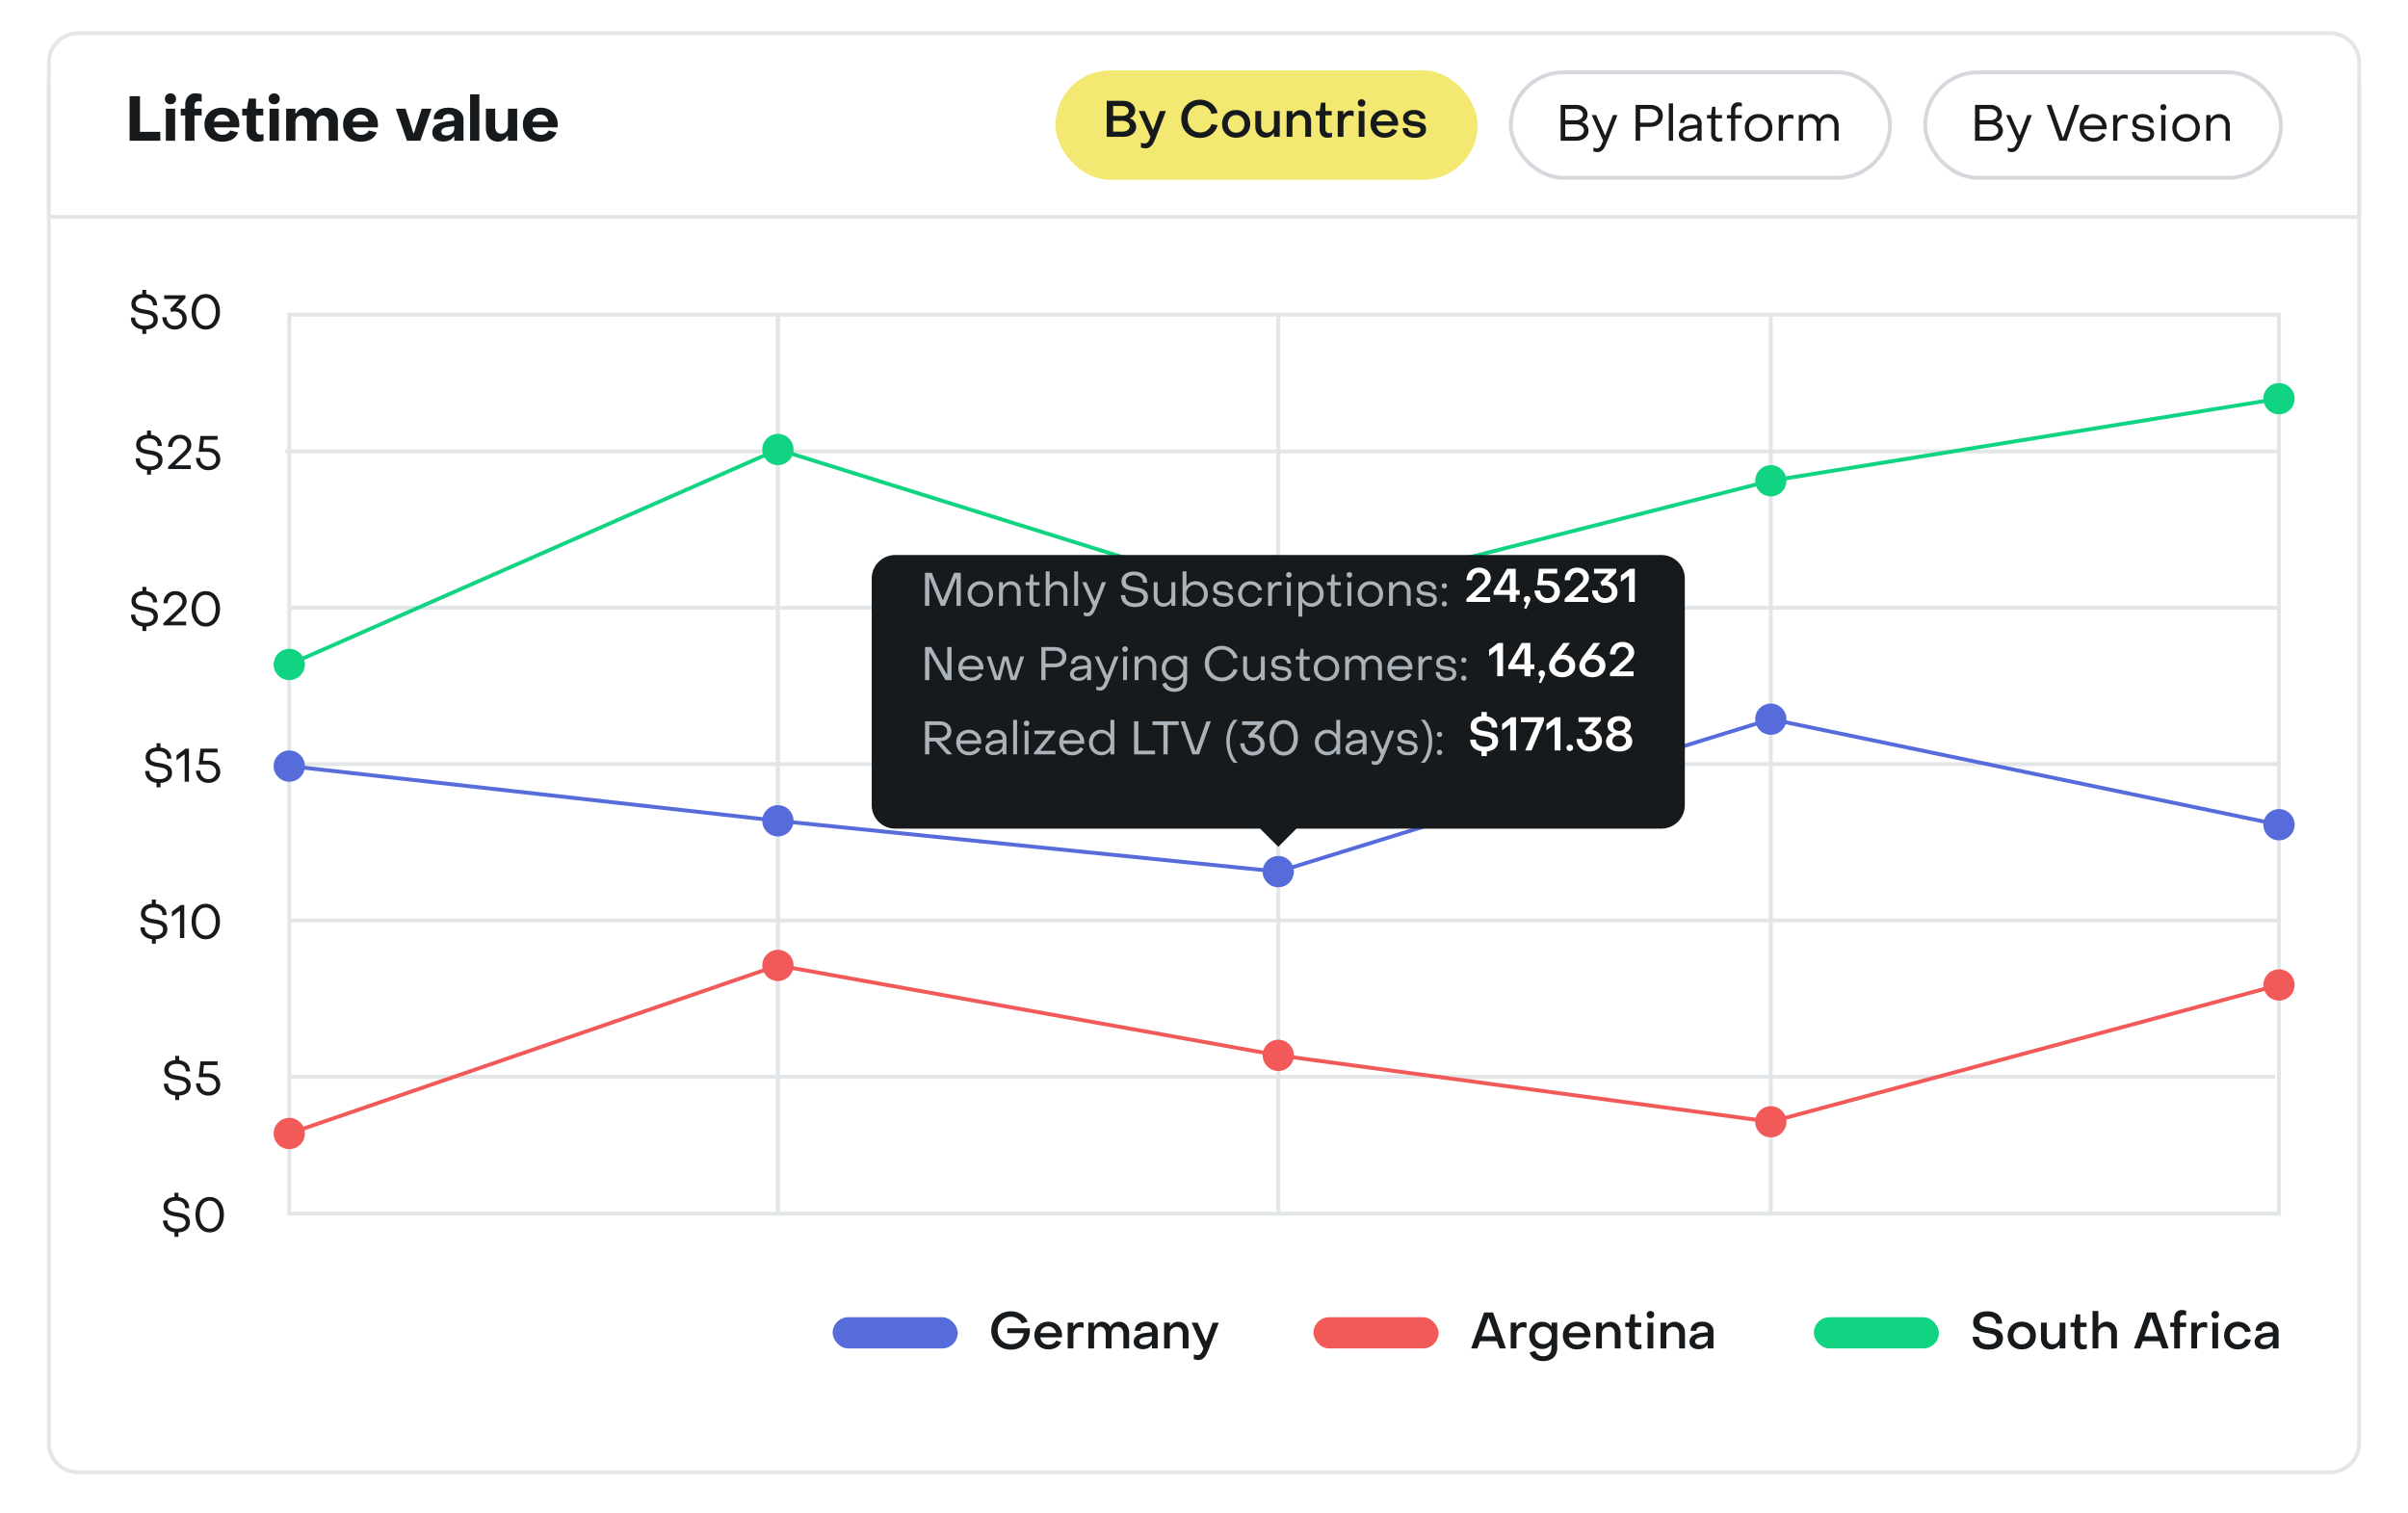 <svg xmlns="http://www.w3.org/2000/svg" width="616" height="387" fill="none"><g filter="url(#a)"><path fill="#fff" d="M12 16a8 8 0 0 1 8-8h576a8 8 0 0 1 8 8v348a8 8 0 0 1-8 8H20a8 8 0 0 1-8-8V16Z"/><path stroke="#E3E6E8" d="M12.5 16A7.5 7.5 0 0 1 20 8.5h576a7.5 7.5 0 0 1 7.5 7.5v348a7.5 7.5 0 0 1-7.5 7.5H20a7.5 7.5 0 0 1-7.5-7.5V16Z"/></g><path fill="#fff" stroke="#E3E6E8" d="M12.5 16A7.5 7.5 0 0 1 20 8.5h576a7.5 7.5 0 0 1 7.5 7.5v39.5h-591V16Z"/><path fill="#171A1C" d="M48.591 312.72c0 .752-.26 1.356-.78 1.812-.52.456-1.244.708-2.172.756v1.152h-1.008v-1.176c-.912-.112-1.624-.432-2.136-.96s-.768-1.212-.768-2.052h1.08c0 .656.22 1.168.66 1.536.44.368 1.056.552 1.848.552.688 0 1.224-.136 1.608-.408.384-.28.576-.66.576-1.14 0-.224-.048-.42-.144-.588a1.277 1.277 0 0 0-.336-.396c-.128-.104-.32-.196-.576-.276a5.957 5.957 0 0 0-.636-.168c-.168-.032-.42-.076-.756-.132-.368-.056-.68-.112-.936-.168a7.821 7.821 0 0 1-.84-.276 2.894 2.894 0 0 1-.756-.432 2.233 2.233 0 0 1-.48-.66 2.174 2.174 0 0 1-.192-.936c0-.712.244-1.292.732-1.74.488-.448 1.172-.704 2.052-.768v-1.092h1.008v1.116c.864.088 1.54.384 2.028.888.488.496.732 1.144.732 1.944h-1.068c.008-.6-.188-1.068-.588-1.404-.4-.336-.964-.504-1.692-.504-.672 0-1.192.136-1.56.408-.368.264-.552.628-.552 1.092 0 .216.044.408.132.576.096.16.208.288.336.384.128.096.308.184.54.264.24.072.448.128.624.168.184.032.432.072.744.12.32.056.58.104.78.144.208.04.456.104.744.192.288.08.52.18.696.3.184.112.364.252.54.42.176.168.304.376.384.624.088.24.132.516.132.828Zm5.047 2.58c-1.08 0-1.956-.424-2.628-1.272-.664-.848-.996-1.936-.996-3.264 0-1.328.331-2.412.995-3.252.672-.848 1.548-1.272 2.629-1.272 1.087 0 1.964.424 2.628 1.272.672.84 1.008 1.924 1.008 3.252 0 1.336-.337 2.428-1.008 3.276-.664.84-1.54 1.26-2.628 1.26Zm0-.96c.768 0 1.384-.332 1.848-.996.464-.672.696-1.532.696-2.58s-.233-1.904-.697-2.568c-.463-.664-1.08-.996-1.847-.996-.768 0-1.384.332-1.849.996-.456.664-.684 1.52-.684 2.568 0 1.056.233 1.916.697 2.58.464.664 1.075.996 1.836.996Zm-4.851-36.62c0 .752-.26 1.356-.78 1.812-.52.456-1.244.708-2.172.756v1.152h-1.008v-1.176c-.912-.112-1.624-.432-2.136-.96s-.768-1.212-.768-2.052h1.08c0 .656.22 1.168.66 1.536.44.368 1.056.552 1.848.552.688 0 1.224-.136 1.608-.408.384-.28.576-.66.576-1.14 0-.224-.048-.42-.144-.588a1.277 1.277 0 0 0-.336-.396c-.128-.104-.32-.196-.576-.276a5.957 5.957 0 0 0-.636-.168c-.168-.032-.42-.076-.756-.132-.368-.056-.68-.112-.936-.168a7.815 7.815 0 0 1-.84-.276 2.894 2.894 0 0 1-.756-.432 2.233 2.233 0 0 1-.48-.66 2.174 2.174 0 0 1-.192-.936c0-.712.244-1.292.732-1.74.488-.448 1.172-.704 2.052-.768v-1.092h1.008v1.116c.864.088 1.54.384 2.028.888.488.496.732 1.144.732 1.944h-1.068c.008-.6-.188-1.068-.588-1.404-.4-.336-.964-.504-1.692-.504-.672 0-1.192.136-1.56.408-.368.264-.552.628-.552 1.092 0 .216.044.408.132.576.096.16.208.288.336.384.128.096.308.184.54.264.24.072.448.128.624.168.184.032.432.072.744.12.32.056.58.104.78.144.208.04.456.104.744.192.288.08.52.18.696.3.184.112.364.252.54.42.176.168.304.376.384.624.088.24.132.516.132.828Zm6.69 1.788c-.576.528-1.304.792-2.184.792-.88 0-1.62-.296-2.22-.888-.592-.592-.908-1.34-.948-2.244h1.092c.008.624.208 1.144.6 1.56.392.408.88.612 1.464.612.576 0 1.052-.172 1.428-.516.376-.344.564-.78.564-1.308 0-.568-.2-1.028-.6-1.38-.4-.36-.94-.54-1.62-.54h-2.22l.444-4.056h4.38v.96h-3.492l-.228 2.136h1.224c.96 0 1.728.268 2.304.804.584.528.876 1.212.876 2.052 0 .816-.288 1.488-.864 2.016ZM42.81 237.72c0 .752-.26 1.356-.78 1.812-.52.456-1.244.708-2.172.756v1.152H38.85v-1.176c-.912-.112-1.624-.432-2.136-.96s-.768-1.212-.768-2.052h1.08c0 .656.22 1.168.66 1.536.44.368 1.056.552 1.848.552.688 0 1.224-.136 1.608-.408.384-.28.576-.66.576-1.14 0-.224-.048-.42-.144-.588a1.277 1.277 0 0 0-.336-.396c-.128-.104-.32-.196-.576-.276a5.957 5.957 0 0 0-.636-.168c-.168-.032-.42-.076-.756-.132-.368-.056-.68-.112-.936-.168a7.815 7.815 0 0 1-.84-.276 2.894 2.894 0 0 1-.756-.432 2.233 2.233 0 0 1-.48-.66 2.174 2.174 0 0 1-.192-.936c0-.712.244-1.292.732-1.74.488-.448 1.172-.704 2.052-.768v-1.092h1.008v1.116c.864.088 1.54.384 2.028.888.488.496.732 1.144.732 1.944H41.55c.008-.6-.188-1.068-.588-1.404-.4-.336-.964-.504-1.692-.504-.672 0-1.192.136-1.56.408-.368.264-.552.628-.552 1.092 0 .216.044.408.132.576.096.16.208.288.336.384.128.096.308.184.54.264.24.072.448.128.624.168.184.032.432.072.744.12.32.056.58.104.78.144.208.04.456.104.744.192.288.08.52.18.696.3.184.112.364.252.54.42.176.168.304.376.384.624.088.24.132.516.132.828Zm3.234 2.28v-6.948h-.12l-1.956 1.488v-1.284l2.292-1.716h.876V240h-1.092Zm6.594.3c-1.08 0-1.956-.424-2.628-1.272-.664-.848-.996-1.936-.996-3.264 0-1.328.331-2.412.995-3.252.672-.848 1.548-1.272 2.629-1.272 1.087 0 1.964.424 2.628 1.272.672.84 1.008 1.924 1.008 3.252 0 1.336-.337 2.428-1.008 3.276-.664.84-1.54 1.26-2.628 1.26Zm0-.96c.768 0 1.384-.332 1.848-.996.464-.672.696-1.532.696-2.58s-.233-1.904-.697-2.568c-.463-.664-1.08-.996-1.847-.996-.768 0-1.384.332-1.849.996-.456.664-.684 1.52-.684 2.568 0 1.056.233 1.916.697 2.58.464.664 1.075.996 1.836.996Zm-8.633-41.62c0 .752-.26 1.356-.78 1.812-.52.456-1.244.708-2.172.756v1.152h-1.008v-1.176c-.912-.112-1.624-.432-2.136-.96s-.768-1.212-.768-2.052h1.08c0 .656.22 1.168.66 1.536.44.368 1.056.552 1.848.552.688 0 1.224-.136 1.608-.408.384-.28.576-.66.576-1.14 0-.224-.048-.42-.144-.588a1.277 1.277 0 0 0-.336-.396c-.128-.104-.32-.196-.576-.276a5.957 5.957 0 0 0-.636-.168c-.168-.032-.42-.076-.756-.132-.368-.056-.68-.112-.936-.168a7.815 7.815 0 0 1-.84-.276 2.894 2.894 0 0 1-.756-.432 2.233 2.233 0 0 1-.48-.66 2.174 2.174 0 0 1-.192-.936c0-.712.244-1.292.732-1.74.488-.448 1.172-.704 2.052-.768v-1.092h1.008v1.116c.864.088 1.54.384 2.028.888.488.496.732 1.144.732 1.944h-1.068c.008-.6-.188-1.068-.588-1.404-.4-.336-.964-.504-1.692-.504-.672 0-1.192.136-1.56.408-.368.264-.552.628-.552 1.092 0 .216.044.408.132.576.096.16.208.288.336.384.128.096.308.184.54.264.24.072.448.128.624.168.184.032.432.072.744.12.32.056.58.104.78.144.208.04.456.104.744.192.288.08.52.18.696.3.184.112.364.252.54.42.176.168.304.376.384.624.088.24.132.516.132.828ZM47.24 200v-6.948h-.12l-1.956 1.488v-1.284l2.292-1.716h.876V200H47.24Zm8.237-.492c-.576.528-1.304.792-2.184.792-.88 0-1.62-.296-2.22-.888-.592-.592-.908-1.34-.948-2.244h1.092c.008.624.208 1.144.6 1.56.392.408.88.612 1.464.612.576 0 1.052-.172 1.428-.516.376-.344.564-.78.564-1.308 0-.568-.2-1.028-.6-1.38-.4-.36-.94-.54-1.62-.54h-2.22l.444-4.056h4.38v.96h-3.492l-.228 2.136h1.224c.96 0 1.728.268 2.304.804.584.528.876 1.212.876 2.052 0 .816-.288 1.488-.864 2.016ZM40.384 157.72c0 .752-.26 1.356-.78 1.812-.52.456-1.244.708-2.172.756v1.152h-1.008v-1.176c-.912-.112-1.624-.432-2.136-.96s-.768-1.212-.768-2.052h1.08c0 .656.22 1.168.66 1.536.44.368 1.056.552 1.848.552.688 0 1.224-.136 1.608-.408.384-.28.576-.66.576-1.14 0-.224-.048-.42-.144-.588a1.277 1.277 0 0 0-.336-.396c-.128-.104-.32-.196-.576-.276a5.957 5.957 0 0 0-.636-.168c-.168-.032-.42-.076-.756-.132-.368-.056-.68-.112-.936-.168a7.815 7.815 0 0 1-.84-.276 2.894 2.894 0 0 1-.756-.432 2.233 2.233 0 0 1-.48-.66 2.174 2.174 0 0 1-.192-.936c0-.712.244-1.292.732-1.74.488-.448 1.172-.704 2.052-.768v-1.092h1.008v1.116c.864.088 1.54.384 2.028.888.488.496.732 1.144.732 1.944h-1.068c.008-.6-.188-1.068-.588-1.404-.4-.336-.964-.504-1.692-.504-.672 0-1.192.136-1.56.408-.368.264-.552.628-.552 1.092 0 .216.044.408.132.576.096.16.208.288.336.384.128.096.308.184.54.264.24.072.448.128.624.168.184.032.432.072.744.12.32.056.58.104.78.144.208.04.456.104.744.192.288.08.52.18.696.3.184.112.364.252.54.42.176.168.304.376.384.624.088.24.132.516.132.828Zm1.422 2.28v-.588l3.54-3.396c.529-.512.86-.876.997-1.092.207-.312.311-.636.311-.972 0-.504-.172-.92-.516-1.248a1.75 1.75 0 0 0-1.271-.504c-.552 0-1.017.204-1.392.612-.369.4-.569.912-.6 1.536h-1.056c0-.896.283-1.636.851-2.22.576-.592 1.304-.888 2.184-.888.833 0 1.52.248 2.065.744.552.496.828 1.128.828 1.896 0 .472-.14.924-.42 1.356-.28.432-.736.944-1.368 1.536l-2.293 2.148v.12h3.937v.96h-5.797Zm10.832.3c-1.08 0-1.956-.424-2.628-1.272-.664-.848-.996-1.936-.996-3.264 0-1.328.331-2.412.995-3.252.672-.848 1.548-1.272 2.629-1.272 1.087 0 1.964.424 2.628 1.272.672.84 1.008 1.924 1.008 3.252 0 1.336-.337 2.428-1.008 3.276-.664.84-1.54 1.26-2.628 1.26Zm0-.96c.768 0 1.384-.332 1.848-.996.464-.672.696-1.532.696-2.58s-.233-1.904-.697-2.568c-.463-.664-1.08-.996-1.847-.996-.768 0-1.384.332-1.849.996-.456.664-.684 1.52-.684 2.568 0 1.056.233 1.916.697 2.58.464.664 1.075.996 1.836.996ZM41.58 117.72c0 .752-.26 1.356-.78 1.812-.52.456-1.244.708-2.172.756v1.152H37.62v-1.176c-.912-.112-1.624-.432-2.136-.96-.513-.528-.769-1.212-.769-2.052h1.08c0 .656.22 1.168.66 1.536.44.368 1.056.552 1.849.552.688 0 1.224-.136 1.607-.408.384-.28.576-.66.576-1.14 0-.224-.047-.42-.144-.588a1.277 1.277 0 0 0-.336-.396c-.127-.104-.32-.196-.575-.276a5.957 5.957 0 0 0-.637-.168c-.168-.032-.42-.076-.756-.132-.367-.056-.68-.112-.936-.168a7.815 7.815 0 0 1-.84-.276 2.894 2.894 0 0 1-.755-.432 2.233 2.233 0 0 1-.48-.66 2.174 2.174 0 0 1-.192-.936c0-.712.244-1.292.732-1.74.488-.448 1.172-.704 2.052-.768v-1.092h1.008v1.116c.864.088 1.54.384 2.028.888.488.496.732 1.144.732 1.944h-1.069c.008-.6-.188-1.068-.588-1.404-.4-.336-.964-.504-1.692-.504-.672 0-1.192.136-1.56.408-.367.264-.551.628-.551 1.092 0 .216.044.408.132.576.096.16.207.288.335.384.128.096.308.184.54.264.24.072.448.128.624.168.184.032.433.072.745.12.32.056.58.104.78.144.207.04.455.104.743.192.288.08.52.18.697.3.184.112.364.252.54.42.175.168.303.376.383.624.088.24.133.516.133.828Zm1.422 2.28v-.588l3.54-3.396c.528-.512.86-.876.996-1.092.208-.312.312-.636.312-.972 0-.504-.172-.92-.516-1.248a1.75 1.75 0 0 0-1.272-.504c-.552 0-1.016.204-1.392.612-.368.4-.568.912-.6 1.536h-1.056c0-.896.284-1.636.852-2.22.576-.592 1.304-.888 2.184-.888.832 0 1.52.248 2.064.744.552.496.828 1.128.828 1.896 0 .472-.14.924-.42 1.356-.28.432-.736.944-1.368 1.536l-2.292 2.148v.12h3.936v.96h-5.796Zm12.475-.492c-.576.528-1.304.792-2.184.792-.88 0-1.62-.296-2.22-.888-.592-.592-.908-1.34-.948-2.244h1.092c.008.624.208 1.144.6 1.56.392.408.88.612 1.464.612.576 0 1.052-.172 1.428-.516.376-.344.564-.78.564-1.308 0-.568-.2-1.028-.6-1.38-.4-.36-.94-.54-1.62-.54h-2.22l.444-4.056h4.38v.96h-3.492l-.228 2.136h1.224c.96 0 1.728.268 2.304.804.584.528.876 1.212.876 2.052 0 .816-.288 1.488-.864 2.016ZM40.36 81.72c0 .752-.26 1.356-.78 1.812-.52.456-1.243.708-2.171.756v1.152H36.4v-1.176c-.912-.112-1.624-.432-2.136-.96s-.768-1.212-.768-2.052h1.08c0 .656.22 1.168.66 1.536.44.368 1.056.552 1.848.552.688 0 1.224-.136 1.608-.408.384-.28.576-.66.576-1.14 0-.224-.048-.42-.144-.588a1.277 1.277 0 0 0-.336-.396c-.128-.104-.32-.196-.576-.276a5.957 5.957 0 0 0-.636-.168c-.168-.032-.42-.076-.756-.132-.368-.056-.68-.112-.936-.168a7.815 7.815 0 0 1-.84-.276 2.894 2.894 0 0 1-.756-.432 2.233 2.233 0 0 1-.48-.66 2.174 2.174 0 0 1-.192-.936c0-.712.244-1.292.732-1.74.488-.448 1.172-.704 2.052-.768V74.16h1.008v1.116c.864.088 1.54.384 2.028.888.488.496.732 1.144.732 1.944H39.1c.008-.6-.188-1.068-.588-1.404-.4-.336-.964-.504-1.692-.504-.672 0-1.192.136-1.56.408-.368.264-.552.628-.552 1.092 0 .216.044.408.132.576.096.16.208.288.336.384.128.096.308.184.54.264.24.072.448.128.624.168.184.032.432.072.744.12.32.056.58.104.78.144.208.04.456.104.744.192.288.08.52.18.696.3.184.112.364.252.54.42.176.168.304.376.384.624.088.24.132.516.132.828Zm4.327 2.58c-.88 0-1.62-.296-2.22-.888-.592-.592-.908-1.34-.948-2.244h1.104c0 .624.196 1.144.588 1.56.392.408.88.612 1.464.612.576 0 1.052-.168 1.428-.504.376-.344.564-.776.564-1.296 0-.536-.192-.976-.576-1.32-.384-.352-.868-.528-1.452-.528-.296 0-.564.052-.804.156l-.324-.804 2.256-2.424v-.12H42v-.96h5.436v.732l-2.352 2.544c.768.064 1.404.352 1.908.864.512.512.768 1.136.768 1.872 0 .792-.292 1.448-.876 1.968-.576.52-1.308.78-2.196.78Zm7.95 0c-1.08 0-1.956-.424-2.627-1.272-.664-.848-.996-1.936-.996-3.264 0-1.328.331-2.412.995-3.252.672-.848 1.548-1.272 2.629-1.272 1.087 0 1.964.424 2.628 1.272.672.84 1.008 1.924 1.008 3.252 0 1.336-.337 2.428-1.008 3.276-.664.84-1.54 1.26-2.628 1.26Zm0-.96c.769 0 1.385-.332 1.849-.996.464-.672.696-1.532.696-2.58s-.233-1.904-.697-2.568c-.463-.664-1.08-.996-1.847-.996-.768 0-1.384.332-1.849.996-.456.664-.684 1.52-.684 2.568 0 1.056.233 1.916.697 2.58.464.664 1.075.996 1.836.996Z"/><rect width="108" height="28" x="270" y="18" fill="#F3E972" rx="14"/><path fill="#171A1C" d="M283.118 25.796h4.199c.598 0 1.127.108 1.586.325.468.208.832.503 1.092.884.26.373.39.802.39 1.287 0 .433-.126.828-.377 1.183a1.764 1.764 0 0 1-.936.715v.13c.459.13.836.394 1.131.793.295.39.442.832.442 1.326 0 .494-.139.936-.416 1.326-.277.39-.663.693-1.157.91-.494.217-1.057.325-1.69.325h-4.264v-9.204Zm3.939 3.861c.494 0 .897-.117 1.209-.351.312-.234.468-.537.468-.91s-.156-.676-.468-.91c-.312-.243-.715-.364-1.209-.364h-2.301v2.535h2.301Zm.039 4.017c.555 0 1.01-.13 1.365-.39s.533-.594.533-1.001c0-.399-.178-.724-.533-.975-.355-.26-.81-.39-1.365-.39h-2.34v2.756h2.34Zm5.967 4.277c-.19 0-.394-.022-.611-.065a2.765 2.765 0 0 1-.585-.156l.013-1.235c.33.13.637.195.923.195.286 0 .52-.078.702-.234a1.6 1.6 0 0 0 .403-.494c.087-.165.226-.477.416-.936l-3.016-6.63h1.56l2.028 4.719h.13l1.69-4.719h1.547l-2.574 6.773a11.896 11.896 0 0 1-.689 1.495 2.75 2.75 0 0 1-.793.923c-.312.243-.693.364-1.144.364Zm13.96-2.665c-.928 0-1.76-.208-2.496-.624a4.505 4.505 0 0 1-1.716-1.729c-.416-.745-.624-1.59-.624-2.535 0-.945.208-1.785.624-2.522a4.481 4.481 0 0 1 1.716-1.742c.736-.425 1.564-.637 2.483-.637.71 0 1.378.147 2.002.442a4.567 4.567 0 0 1 1.599 1.222 3.93 3.93 0 0 1 .858 1.755l-1.573.195a2.652 2.652 0 0 0-.572-1.144 2.908 2.908 0 0 0-1.027-.793 2.888 2.888 0 0 0-1.261-.286c-.616 0-1.17.152-1.664.455a3.06 3.06 0 0 0-1.144 1.248c-.269.529-.403 1.131-.403 1.807 0 .676.138 1.278.416 1.807.277.529.658.945 1.144 1.248a3.115 3.115 0 0 0 1.651.442c.667 0 1.269-.2 1.807-.598.546-.407.901-.919 1.066-1.534l1.547.247a3.636 3.636 0 0 1-.845 1.69 4.537 4.537 0 0 1-1.573 1.17 4.906 4.906 0 0 1-2.015.416Zm9.2-.052c-.702 0-1.326-.147-1.872-.442a3.152 3.152 0 0 1-1.274-1.248c-.304-.537-.455-1.153-.455-1.846 0-.693.151-1.309.455-1.846a3.17 3.17 0 0 1 1.261-1.248c.546-.303 1.174-.455 1.885-.455.702 0 1.326.152 1.872.455.546.295.97.71 1.274 1.248.303.537.455 1.153.455 1.846 0 .693-.152 1.309-.455 1.846a3.158 3.158 0 0 1-1.274 1.248c-.546.295-1.17.442-1.872.442Zm0-1.287c.407 0 .771-.095 1.092-.286.329-.19.585-.455.767-.793a2.48 2.48 0 0 0 .273-1.17c0-.433-.091-.819-.273-1.157a1.968 1.968 0 0 0-.767-.806 2.028 2.028 0 0 0-1.092-.299c-.408 0-.776.1-1.105.299a1.99 1.99 0 0 0-.754.806 2.402 2.402 0 0 0-.273 1.157c0 .433.091.823.273 1.17.182.338.433.602.754.793.329.19.697.286 1.105.286ZM327.372 35h-1.469v-.884h-.13a2.608 2.608 0 0 1-.871.819c-.338.19-.711.286-1.118.286-.52 0-.984-.121-1.391-.364a2.537 2.537 0 0 1-.936-1.001 3.235 3.235 0 0 1-.325-1.469v-3.991h1.482v3.887c0 .494.134.893.403 1.196.277.303.65.455 1.118.455.321 0 .615-.074.884-.221.269-.156.481-.368.637-.637a1.68 1.68 0 0 0 .247-.897v-3.783h1.469V35Zm1.774-6.604h1.469v.884h.13c.242-.364.533-.637.871-.819.338-.19.71-.286 1.118-.286.52 0 .979.121 1.378.364.407.243.719.576.936 1.001.225.425.338.91.338 1.456V35h-1.482v-3.887c0-.494-.139-.893-.416-1.196-.269-.303-.637-.455-1.105-.455-.321 0-.616.078-.884.234a1.685 1.685 0 0 0-.884 1.508V35h-1.469v-6.604Zm10.432 6.838c-.607 0-1.092-.19-1.456-.572-.356-.39-.533-.906-.533-1.547v-3.614h-1.001v-1.105h1.027l.312-2.132h1.144l-.013 2.132h1.612v1.105h-1.612v3.549c0 .295.086.537.26.728.173.182.407.273.702.273.234 0 .476-.035.728-.104v1.105a2.58 2.58 0 0 1-.572.13 3.806 3.806 0 0 1-.598.052Zm2.631-6.838h1.443v.871h.13a1.71 1.71 0 0 1 .689-.715c.321-.19.659-.286 1.014-.286.321 0 .581.052.78.156v1.339a2.82 2.82 0 0 0-.546-.156 2.604 2.604 0 0 0-.481-.052c-.459 0-.836.182-1.131.546-.286.364-.429.84-.429 1.43V35h-1.469v-6.604Zm6.1-1.105a.96.96 0 0 1-.689-.26.96.96 0 0 1-.26-.689c0-.277.087-.503.26-.676a.96.96 0 0 1 .689-.26c.286 0 .516.087.689.26a.891.891 0 0 1 .273.676.934.934 0 0 1-.273.689c-.173.173-.403.26-.689.26Zm-.728 1.105h1.469V35h-1.469v-6.604Zm6.613 6.838c-.693 0-1.313-.152-1.859-.455a3.399 3.399 0 0 1-1.287-1.287c-.303-.555-.455-1.179-.455-1.872 0-.667.152-1.265.455-1.794.304-.529.724-.94 1.261-1.235.538-.295 1.149-.442 1.833-.442.676 0 1.279.147 1.807.442.538.295.954.706 1.248 1.235.304.529.455 1.131.455 1.807 0 .243-.004.416-.013.52h-5.525c.078.572.308 1.031.689 1.378.39.338.871.507 1.443.507.425 0 .806-.095 1.144-.286.347-.2.611-.468.793-.806l1.235.468c-.242.572-.65 1.018-1.222 1.339-.572.32-1.239.481-2.002.481Zm1.937-4.173a1.982 1.982 0 0 0-.689-1.235c-.364-.32-.81-.481-1.339-.481-.52 0-.957.156-1.313.468-.355.312-.58.728-.676 1.248h4.017Zm5.784 4.186c-.971 0-1.725-.217-2.262-.65-.538-.442-.806-1.053-.806-1.833h1.352c.008.425.169.763.481 1.014.312.251.736.377 1.274.377.442 0 .788-.087 1.04-.26.26-.173.39-.407.39-.702 0-.225-.074-.399-.221-.52a1.225 1.225 0 0 0-.546-.247 7.846 7.846 0 0 0-.936-.143 7.724 7.724 0 0 1-1.365-.247 2.194 2.194 0 0 1-.975-.585c-.269-.277-.403-.663-.403-1.157 0-.667.255-1.192.767-1.573.511-.39 1.187-.585 2.028-.585.563 0 1.061.091 1.495.273.442.182.784.446 1.027.793.251.338.377.732.377 1.183h-1.391a1.025 1.025 0 0 0-.429-.832c-.278-.208-.642-.312-1.092-.312-.416 0-.754.087-1.014.26-.26.173-.39.407-.39.702 0 .225.078.394.234.507.156.104.329.178.52.221.199.035.546.082 1.04.143.806.095 1.456.282 1.95.559.494.277.741.771.741 1.482 0 .676-.256 1.2-.767 1.573-.503.373-1.209.559-2.119.559Z"/><rect width="97" height="27" x="386.5" y="18.5" fill="#fff" rx="13.5"/><rect width="97" height="27" x="386.5" y="18.5" stroke="#D5D9DD" rx="13.5"/><path fill="#171A1C" d="M399.235 36v-9.165h3.978a3.35 3.35 0 0 1 1.495.325 2.42 2.42 0 0 1 1.027.871c.251.373.377.793.377 1.261 0 .433-.126.828-.377 1.183a1.82 1.82 0 0 1-.962.715v.13c.468.13.849.39 1.144.78.303.39.455.832.455 1.326 0 .485-.139.927-.416 1.326-.269.39-.641.698-1.118.923-.477.217-1.018.325-1.625.325h-3.978Zm3.835-5.226c.546 0 .992-.134 1.339-.403.355-.269.533-.615.533-1.04 0-.425-.178-.771-.533-1.04-.347-.277-.793-.416-1.339-.416h-2.652v2.899h2.652Zm-.026 4.186c.633 0 1.148-.152 1.547-.455.407-.303.611-.685.611-1.144 0-.45-.204-.819-.611-1.105-.399-.295-.914-.442-1.547-.442h-2.626v3.146h2.626Zm5.608 3.952c-.165 0-.343-.022-.533-.065a2.503 2.503 0 0 1-.507-.143v-.949c.329.13.619.195.871.195.26 0 .481-.074.663-.221.182-.139.325-.316.429-.533.112-.208.238-.485.377-.832l.156-.377-2.925-6.552h1.131l2.249 5.135h.13l1.924-5.135h1.157l-2.6 6.669c-.26.65-.486 1.157-.676 1.521a2.839 2.839 0 0 1-.741.91c-.295.251-.663.377-1.105.377ZM418.418 36v-9.165h3.653c1.005 0 1.802.247 2.392.741.598.494.897 1.174.897 2.041 0 .572-.139 1.075-.416 1.508-.269.425-.655.754-1.157.988-.494.225-1.066.338-1.716.338h-2.496V36h-1.157Zm3.653-4.602c.658 0 1.174-.156 1.547-.468.381-.32.572-.75.572-1.287 0-.546-.191-.975-.572-1.287-.373-.32-.889-.481-1.547-.481h-2.496v3.523h2.496ZM427.984 36h-1.079v-9.555h1.079V36Zm3.827.208c-.711 0-1.283-.169-1.716-.507-.425-.347-.637-.802-.637-1.365 0-.59.251-1.083.754-1.482.502-.399 1.23-.65 2.184-.754l1.82-.221v-.26c0-.442-.152-.793-.455-1.053-.304-.269-.724-.403-1.261-.403-.503 0-.902.117-1.196.351-.295.225-.438.542-.429.949h-1.092c0-.693.247-1.244.741-1.651.494-.416 1.157-.624 1.989-.624.849 0 1.525.225 2.028.676.502.442.754 1.036.754 1.781V36h-1.079v-.962h-.117c-.486.78-1.248 1.17-2.288 1.17Zm.156-.897a2.64 2.64 0 0 0 1.17-.247c.338-.165.602-.394.793-.689.19-.295.286-.624.286-.988v-.585l-1.82.208c-.642.078-1.114.234-1.417.468-.295.225-.442.503-.442.832 0 .312.125.559.377.741.26.173.611.26 1.053.26Zm7.575.936c-.546 0-.984-.178-1.313-.533-.329-.355-.494-.823-.494-1.404v-4.017h-1.066v-.858h1.066l.247-2.119h.845l-.013 2.119h1.69v.858h-1.69v3.978c0 .312.091.568.273.767.182.2.429.299.741.299.104 0 .23-.013.377-.039.147-.026.282-.056.403-.091v.871a3.346 3.346 0 0 1-1.066.169Zm3.284-.247v-5.707h-1.053v-.858h1.053v-1.326c0-.58.161-1.044.481-1.391.33-.355.754-.533 1.274-.533.33 0 .663.052 1.001.156v.936a2.599 2.599 0 0 0-.715-.117.927.927 0 0 0-.702.286c-.173.19-.26.446-.26.767v1.222h1.664v.858h-1.664V36h-1.079Zm7.043.26c-.684 0-1.295-.152-1.833-.455a3.3 3.3 0 0 1-1.248-1.261c-.294-.537-.442-1.148-.442-1.833s.148-1.291.442-1.82a3.3 3.3 0 0 1 1.248-1.261c.538-.303 1.149-.455 1.833-.455.676 0 1.283.152 1.82.455.538.303.954.724 1.248 1.261.304.537.455 1.144.455 1.82 0 .685-.151 1.296-.455 1.833-.294.537-.71.958-1.248 1.261-.537.303-1.144.455-1.82.455Zm0-.975a2.46 2.46 0 0 0 1.261-.325c.373-.225.663-.533.871-.923.208-.39.312-.832.312-1.326 0-.485-.104-.923-.312-1.313a2.257 2.257 0 0 0-.871-.91 2.388 2.388 0 0 0-1.261-.338 2.39 2.39 0 0 0-1.261.338c-.372.217-.663.52-.871.91-.208.39-.312.828-.312 1.313 0 .494.104.936.312 1.326.208.39.499.698.871.923a2.46 2.46 0 0 0 1.261.325Zm5.169.715v-6.565h1.053v.884h.117c.147-.295.386-.537.715-.728a2.05 2.05 0 0 1 1.04-.286c.329 0 .598.056.806.169v1.001a2.446 2.446 0 0 0-.975-.195c-.494 0-.897.204-1.209.611-.312.399-.468.923-.468 1.573V36h-1.079Zm5.116 0v-6.565h1.04v.871h.13a2.153 2.153 0 0 1 1.911-1.131c.46 0 .884.117 1.274.351.39.234.681.542.871.923h.117c.234-.399.538-.706.91-.923a2.44 2.44 0 0 1 1.287-.338c.512 0 .967.126 1.365.377.408.243.724.585.949 1.027.226.433.338.932.338 1.495V36h-1.079v-3.926c0-.555-.16-1.014-.481-1.378a1.556 1.556 0 0 0-1.222-.546c-.528 0-.962.182-1.3.546-.329.355-.494.815-.494 1.378V36h-1.079v-3.926c0-.58-.156-1.044-.468-1.391-.303-.355-.71-.533-1.222-.533-.528 0-.957.178-1.287.533-.32.347-.481.81-.481 1.391V36h-1.079Z"/><rect width="91" height="27" x="492.5" y="18.5" fill="#fff" rx="13.5"/><rect width="91" height="27" x="492.5" y="18.5" stroke="#D5D9DD" rx="13.5"/><path fill="#171A1C" d="M505.235 36v-9.165h3.978a3.35 3.35 0 0 1 1.495.325 2.42 2.42 0 0 1 1.027.871c.251.373.377.793.377 1.261 0 .433-.126.828-.377 1.183a1.82 1.82 0 0 1-.962.715v.13c.468.13.849.39 1.144.78.303.39.455.832.455 1.326 0 .485-.139.927-.416 1.326-.269.39-.641.698-1.118.923-.477.217-1.018.325-1.625.325h-3.978Zm3.835-5.226c.546 0 .992-.134 1.339-.403.355-.269.533-.615.533-1.04 0-.425-.178-.771-.533-1.04-.347-.277-.793-.416-1.339-.416h-2.652v2.899h2.652Zm-.026 4.186c.633 0 1.148-.152 1.547-.455.407-.303.611-.685.611-1.144 0-.45-.204-.819-.611-1.105-.399-.295-.914-.442-1.547-.442h-2.626v3.146h2.626Zm5.608 3.952c-.165 0-.343-.022-.533-.065a2.503 2.503 0 0 1-.507-.143v-.949c.329.13.619.195.871.195.26 0 .481-.074.663-.221.182-.139.325-.316.429-.533.112-.208.238-.485.377-.832l.156-.377-2.925-6.552h1.131l2.249 5.135h.13l1.924-5.135h1.157l-2.6 6.669c-.26.65-.486 1.157-.676 1.521a2.839 2.839 0 0 1-.741.91c-.295.251-.663.377-1.105.377ZM528.669 36h-1.846l-3.263-9.165h1.209l2.925 8.281h.117l2.912-8.281h1.209L528.669 36Zm6.85.26a3.56 3.56 0 0 1-1.82-.468 3.34 3.34 0 0 1-1.261-1.287c-.303-.555-.455-1.179-.455-1.872 0-.659.148-1.248.442-1.768.304-.529.72-.94 1.248-1.235.529-.303 1.127-.455 1.794-.455.659 0 1.248.152 1.768.455.529.295.941.706 1.235 1.235.295.52.442 1.114.442 1.781 0 .19-.004.334-.013.429h-5.811c.078.667.338 1.205.78 1.612.451.399 1.01.598 1.677.598.486 0 .928-.113 1.326-.338.408-.234.715-.546.923-.936l.897.455a2.966 2.966 0 0 1-1.248 1.326c-.554.312-1.196.468-1.924.468Zm2.262-4.134c-.095-.598-.359-1.075-.793-1.43-.424-.364-.949-.546-1.573-.546-.606 0-1.122.182-1.547.546-.416.364-.671.84-.767 1.43h4.68ZM540.573 36v-6.565h1.053v.884h.117c.148-.295.386-.537.715-.728.33-.19.676-.286 1.04-.286.33 0 .598.056.806.169v1.001a2.446 2.446 0 0 0-.975-.195c-.494 0-.897.204-1.209.611-.312.399-.468.923-.468 1.573V36h-1.079Zm7.807.26c-.944 0-1.677-.217-2.197-.65-.52-.442-.78-1.053-.78-1.833h1.04c.009.477.187.858.533 1.144.356.286.837.429 1.443.429.494 0 .889-.095 1.183-.286a.938.938 0 0 0 .442-.819c0-.269-.082-.468-.247-.598a1.364 1.364 0 0 0-.585-.286 11.728 11.728 0 0 0-1.053-.169c-.788-.095-1.425-.277-1.911-.546-.485-.277-.728-.75-.728-1.417 0-.633.239-1.131.715-1.495.486-.373 1.127-.559 1.924-.559.824 0 1.487.204 1.989.611.512.399.767.936.767 1.612h-1.053a1.156 1.156 0 0 0-.481-.949c-.312-.243-.723-.364-1.235-.364-.476 0-.862.1-1.157.299-.294.2-.442.468-.442.806 0 .251.078.446.234.585.165.13.36.221.585.273.234.043.581.091 1.04.143.512.06.954.156 1.326.286.382.121.698.325.949.611.252.277.377.659.377 1.144 0 .641-.238 1.14-.715 1.495-.468.355-1.122.533-1.963.533Zm5.043-8.073a.76.76 0 0 1-.559-.221.759.759 0 0 1-.221-.559.7.7 0 0 1 .221-.533.76.76 0 0 1 .559-.221.736.736 0 0 1 .767.754.755.755 0 0 1-.221.559.713.713 0 0 1-.546.221Zm.533 7.813h-1.079v-6.565h1.079V36Zm5.278.26c-.685 0-1.296-.152-1.833-.455a3.287 3.287 0 0 1-1.248-1.261c-.295-.537-.442-1.148-.442-1.833s.147-1.291.442-1.82a3.287 3.287 0 0 1 1.248-1.261c.537-.303 1.148-.455 1.833-.455.676 0 1.282.152 1.82.455a3.18 3.18 0 0 1 1.248 1.261c.303.537.455 1.144.455 1.82 0 .685-.152 1.296-.455 1.833a3.18 3.18 0 0 1-1.248 1.261c-.538.303-1.144.455-1.82.455Zm0-.975a2.46 2.46 0 0 0 1.261-.325c.372-.225.663-.533.871-.923.208-.39.312-.832.312-1.326 0-.485-.104-.923-.312-1.313a2.264 2.264 0 0 0-.871-.91 2.39 2.39 0 0 0-1.261-.338 2.39 2.39 0 0 0-1.261.338 2.26 2.26 0 0 0-.871.91c-.208.39-.312.828-.312 1.313 0 .494.104.936.312 1.326.208.39.498.698.871.923a2.46 2.46 0 0 0 1.261.325Zm5.168.715v-6.565h1.079v.897h.13c.234-.364.529-.646.884-.845.356-.2.75-.299 1.183-.299.546 0 1.023.126 1.43.377.416.243.737.585.962 1.027.226.433.338.927.338 1.482V36h-1.079v-3.926c0-.563-.16-1.023-.481-1.378-.32-.355-.758-.533-1.313-.533-.364 0-.706.087-1.027.26a2.026 2.026 0 0 0-.754.728 1.933 1.933 0 0 0-.273 1.014V36h-1.079ZM33.152 24.608h2.656v9.12h5.2V36h-7.856V24.608Zm10.462 2.064c-.416 0-.758-.128-1.024-.384-.267-.267-.4-.603-.4-1.008s.133-.736.4-.992c.266-.267.607-.4 1.023-.4.416 0 .758.133 1.025.4.266.256.4.587.4.992s-.134.741-.4 1.008c-.267.256-.608.384-1.024.384Zm-1.184 1.136h2.367V36H42.43v-8.192Zm4.951 1.728H46.23v-1.728h1.152v-.976c0-.885.24-1.6.72-2.144s1.115-.816 1.904-.816c.502 0 1.03.085 1.584.256v1.888a3.02 3.02 0 0 0-.784-.112c-.32 0-.576.09-.768.272-.192.181-.288.427-.288.736v.896h1.84v1.728h-1.84V36h-2.368v-6.464Zm9.457 6.72c-.875 0-1.659-.181-2.352-.544a4.04 4.04 0 0 1-1.6-1.568c-.384-.672-.576-1.44-.576-2.304 0-.843.192-1.59.576-2.24a3.887 3.887 0 0 1 1.6-1.504c.682-.363 1.461-.544 2.336-.544.864 0 1.626.181 2.288.544.672.363 1.189.87 1.552 1.52.373.65.56 1.403.56 2.256 0 .363-.011.603-.032.72h-6.432c.096.587.336 1.05.72 1.392.394.341.88.512 1.456.512.448 0 .842-.101 1.184-.304a2.07 2.07 0 0 0 .784-.816l2.016.512c-.256.736-.752 1.317-1.488 1.744-.736.416-1.6.624-2.592.624Zm1.968-5.136c-.075-.533-.299-.965-.672-1.296-.374-.341-.832-.512-1.376-.512-.534 0-.982.165-1.344.496-.352.32-.576.757-.672 1.312h4.064Zm7.012 5.136c-.821 0-1.477-.267-1.968-.8-.49-.533-.736-1.232-.736-2.096v-3.824h-1.152v-1.728h1.216l.464-2.592h1.856l-.016 2.592h1.872v1.728h-1.872v3.728c0 .352.096.635.288.848.203.203.47.304.8.304.246 0 .528-.037.848-.112V36a4.515 4.515 0 0 1-.784.176c-.299.053-.57.08-.816.08Zm4.327-9.584c-.416 0-.758-.128-1.024-.384-.267-.267-.4-.603-.4-1.008s.133-.736.4-.992c.266-.267.608-.4 1.024-.4.416 0 .757.133 1.024.4.266.256.4.587.4.992s-.134.741-.4 1.008c-.267.256-.608.384-1.024.384Zm-1.184 1.136h2.368V36H68.96v-8.192Zm4.248 0h2.352v1.216h.16c.234-.448.56-.805.975-1.072.416-.267.88-.4 1.392-.4.534 0 1.03.144 1.489.432.469.277.81.65 1.023 1.12h.16c.256-.48.603-.853 1.04-1.12.449-.277.96-.416 1.537-.416a3 3 0 0 1 1.6.432c.469.277.837.672 1.103 1.184.267.512.4 1.093.4 1.744V36h-2.367v-4.672c0-.501-.144-.912-.432-1.232a1.447 1.447 0 0 0-1.105-.512c-.458 0-.837.165-1.136.496-.288.32-.431.736-.431 1.248V36h-2.384v-4.672c0-.533-.134-.955-.4-1.264-.267-.32-.624-.48-1.073-.48-.469 0-.842.16-1.12.48-.277.32-.416.741-.416 1.264V36H73.21v-8.192Zm19.082 8.448c-.875 0-1.659-.181-2.352-.544a4.04 4.04 0 0 1-1.6-1.568c-.384-.672-.576-1.44-.576-2.304 0-.843.192-1.59.576-2.24a3.886 3.886 0 0 1 1.6-1.504c.682-.363 1.461-.544 2.336-.544.864 0 1.626.181 2.288.544.672.363 1.19.87 1.552 1.52.373.65.56 1.403.56 2.256 0 .363-.01.603-.032.72H90.21c.096.587.336 1.05.72 1.392.394.341.88.512 1.456.512.448 0 .842-.101 1.184-.304a2.06 2.06 0 0 0 .784-.816l2.016.512c-.256.736-.752 1.317-1.488 1.744-.736.416-1.6.624-2.592.624Zm1.968-5.136c-.075-.533-.299-.965-.672-1.296-.374-.341-.832-.512-1.376-.512-.534 0-.982.165-1.344.496-.352.32-.576.757-.672 1.312h4.064Zm6.993-3.312h2.496l1.984 6.256h.16l2-6.256h2.48L107.524 36H104.1l-2.848-8.192Zm12.167 8.4c-.853 0-1.541-.208-2.064-.624-.512-.427-.768-1.003-.768-1.728 0-1.547 1.291-2.48 3.872-2.8l1.744-.208v-.336c0-.395-.133-.71-.4-.944-.256-.245-.619-.368-1.088-.368-.437 0-.789.117-1.056.352-.267.224-.395.539-.384.944h-2.32c0-.896.341-1.61 1.024-2.144.693-.533 1.616-.8 2.768-.8 1.163 0 2.091.277 2.784.832.693.544 1.04 1.28 1.04 2.208V36h-2.368v-1.04h-.16a2.462 2.462 0 0 1-1.072.928c-.448.213-.965.32-1.552.32Zm.784-1.552c.587 0 1.067-.17 1.44-.512.373-.341.56-.768.56-1.28v-.576l-1.68.208c-.555.064-.965.203-1.232.416-.256.203-.384.453-.384.752 0 .31.112.555.336.736.235.17.555.256.96.256Zm6.052-10.528h2.368V36h-2.368V24.128ZM132.3 36h-2.368v-1.152h-.16c-.608.928-1.403 1.392-2.384 1.392-.608 0-1.147-.144-1.616-.432a2.998 2.998 0 0 1-1.088-1.216c-.256-.523-.384-1.11-.384-1.76v-5.024h2.368v4.688c0 .512.138.928.416 1.248.277.31.65.464 1.12.464.48 0 .885-.17 1.216-.512.341-.341.512-.768.512-1.28v-4.608h2.368V36Zm5.991.256c-.875 0-1.659-.181-2.352-.544a4.038 4.038 0 0 1-1.6-1.568c-.384-.672-.576-1.44-.576-2.304 0-.843.192-1.59.576-2.24a3.884 3.884 0 0 1 1.6-1.504c.682-.363 1.461-.544 2.336-.544.864 0 1.626.181 2.288.544.672.363 1.189.87 1.552 1.52.373.65.56 1.403.56 2.256 0 .363-.011.603-.032.72h-6.432c.096.587.336 1.05.72 1.392.394.341.88.512 1.456.512.448 0 .842-.101 1.184-.304a2.07 2.07 0 0 0 .784-.816l2.016.512c-.256.736-.752 1.317-1.488 1.744-.736.416-1.6.624-2.592.624Zm1.968-5.136c-.075-.533-.299-.965-.672-1.296-.374-.341-.832-.512-1.376-.512-.534 0-.982.165-1.344.496-.352.32-.576.757-.672 1.312h4.064Z"/><path stroke="#E3E6E8" d="M199 80.5h128v230H199v-230Zm128 0h126v230H327v-230Zm126 0h130v230H453v-230Z"/><path stroke="#E3E6E8" stroke-width=".5" d="M73.25 115.25h509.5v.5H73.25zm1 40h508.5v.5H74.25zm-1 40h509.5v.5H73.25zm1 40h508.5v.5H74.25zm0 40h507.5v.5H74.25z"/><path stroke="#F25A5A" d="m74 290 125-43 128 23 126 17 130-35"/><path stroke="#576CDB" d="m74 196 125 14 128 13 126-39 130 27"/><path stroke="#11D483" d="m74 170 125-55 128 40 126-32 130-21"/><path stroke="#E3E6E8" d="M74 80.5h125v230H74v-230Z"/><circle cx="199" cy="210" r="4" fill="#576CDB"/><circle cx="199" cy="115" r="4" fill="#11D483"/><circle cx="74" cy="196" r="4" fill="#576CDB"/><circle cx="74" cy="170" r="4" fill="#11D483"/><circle cx="74" cy="290" r="4" fill="#F25A5A"/><circle cx="327" cy="223" r="4" fill="#576CDB"/><circle cx="327" cy="155" r="5" fill="#11D483"/><circle cx="453" cy="184" r="4" fill="#576CDB"/><circle cx="453" cy="123" r="4" fill="#11D483"/><circle cx="583" cy="211" r="4" fill="#576CDB"/><circle cx="583" cy="102" r="4" fill="#11D483"/><circle cx="327" cy="270" r="4" fill="#F25A5A"/><circle cx="199" cy="247" r="4" fill="#F25A5A"/><circle cx="453" cy="287" r="4" fill="#F25A5A"/><circle cx="583" cy="252" r="4" fill="#F25A5A"/><g filter="url(#b)"><path fill="#171A1C" fill-rule="evenodd" d="M229 135a6 6 0 0 0-6 6v58a6 6 0 0 0 6 6h93.344l4.657 4.657 4.656-4.657H425a6 6 0 0 0 6-6v-58a6 6 0 0 0-6-6H229Z" clip-rule="evenodd"/></g><path fill="#ABB3BA" d="M237.732 155h-1.104v-8.46h1.728l2.796 6.936h.108l2.808-6.936h1.716V155h-1.092v-7.08h-.108l-2.856 7.08h-1.044l-2.844-7.068h-.108V155Zm13.058.24c-.632 0-1.196-.14-1.692-.42a3.038 3.038 0 0 1-1.152-1.164c-.272-.496-.408-1.06-.408-1.692 0-.632.136-1.192.408-1.68.28-.496.664-.884 1.152-1.164.496-.28 1.06-.42 1.692-.42.624 0 1.184.14 1.68.42.496.28.88.668 1.152 1.164.28.496.42 1.056.42 1.68 0 .632-.14 1.196-.42 1.692a2.932 2.932 0 0 1-1.152 1.164c-.496.28-1.056.42-1.68.42Zm0-.9c.432 0 .82-.1 1.164-.3a2.17 2.17 0 0 0 .804-.852 2.56 2.56 0 0 0 .288-1.224c0-.448-.096-.852-.288-1.212-.192-.36-.46-.64-.804-.84a2.205 2.205 0 0 0-1.164-.312c-.432 0-.82.104-1.164.312-.344.2-.612.48-.804.84-.192.36-.288.764-.288 1.212 0 .456.096.864.288 1.224.192.36.46.644.804.852.344.2.732.3 1.164.3Zm4.771.66v-6.06h.996v.828h.12c.216-.336.488-.596.816-.78a2.193 2.193 0 0 1 1.092-.276c.504 0 .944.116 1.32.348.384.224.68.54.888.948.208.4.312.856.312 1.368V155h-.996v-3.624c0-.52-.148-.944-.444-1.272-.296-.328-.7-.492-1.212-.492-.336 0-.652.08-.948.24-.288.16-.52.384-.696.672-.168.28-.252.592-.252.936V155h-.996Zm9.461.228c-.504 0-.908-.164-1.212-.492-.304-.328-.456-.76-.456-1.296v-3.708h-.984v-.792h.984l.228-1.956h.78l-.012 1.956h1.56v.792h-1.56v3.672c0 .288.084.524.252.708.168.184.396.276.684.276.096 0 .212-.012.348-.036a3.7 3.7 0 0 0 .372-.084v.804c-.312.104-.64.156-.984.156Zm2.492-.228v-8.82h.996v3.528h.12c.216-.32.488-.568.816-.744a2.272 2.272 0 0 1 1.092-.264c.504 0 .944.116 1.32.348.384.224.68.54.888.948.208.4.312.856.312 1.368V155h-.996v-3.636c0-.528-.148-.952-.444-1.272-.296-.328-.7-.492-1.212-.492-.336 0-.652.08-.948.24-.288.16-.52.384-.696.672-.168.28-.252.596-.252.948V155h-.996Zm8.273 0h-.996v-8.82h.996V155Zm2.428 2.688c-.152 0-.316-.02-.492-.06a2.322 2.322 0 0 1-.468-.132v-.876c.304.12.572.18.804.18.24 0 .444-.068.612-.204.168-.128.3-.292.396-.492.104-.192.22-.448.348-.768l.144-.348-2.7-6.048h1.044l2.076 4.74h.12l1.776-4.74h1.068l-2.4 6.156c-.24.6-.448 1.068-.624 1.404a2.612 2.612 0 0 1-.684.84c-.272.232-.612.348-1.02.348Zm12.147-2.388c-.736 0-1.376-.12-1.92-.36-.536-.248-.948-.6-1.236-1.056-.288-.464-.432-1.008-.432-1.632h1.08c.008.656.232 1.168.672 1.536.44.368 1.056.552 1.848.552.688 0 1.224-.136 1.608-.408.384-.28.576-.66.576-1.14 0-.36-.108-.64-.324-.84a1.838 1.838 0 0 0-.804-.444c-.32-.096-.76-.188-1.32-.276a10.284 10.284 0 0 1-1.632-.384 2.633 2.633 0 0 1-1.128-.732c-.296-.336-.444-.788-.444-1.356 0-.768.28-1.38.84-1.836.568-.456 1.356-.684 2.364-.684 1.04 0 1.856.256 2.448.768.592.504.892 1.204.9 2.1h-1.056c0-.6-.2-1.068-.6-1.404-.4-.336-.964-.504-1.692-.504-.672 0-1.192.136-1.56.408-.368.264-.552.628-.552 1.092 0 .352.104.628.312.828.208.192.472.336.792.432.32.088.744.172 1.272.252.672.112 1.232.24 1.68.384.448.144.824.388 1.128.732.312.336.468.8.468 1.392 0 .8-.292 1.432-.876 1.896-.576.456-1.38.684-2.412.684Zm10.302-6.36V155h-.996v-.828h-.12a2.21 2.21 0 0 1-.816.768 2.17 2.17 0 0 1-1.08.276c-.504 0-.948-.112-1.332-.336a2.357 2.357 0 0 1-.888-.948c-.2-.408-.3-.868-.3-1.38v-3.612h.996v3.612c0 .528.144.956.432 1.284.296.32.7.48 1.212.48.336 0 .648-.08.936-.24.296-.16.528-.38.696-.66.176-.288.264-.604.264-.948v-3.528h.996Zm5.178 6.3c-.496 0-.936-.1-1.32-.3a2.365 2.365 0 0 1-.9-.876h-.108V155h-.996v-8.82h.996v3.66h.108a2.2 2.2 0 0 1 .912-.84c.392-.2.832-.3 1.32-.3a3.046 3.046 0 0 1 2.712 1.584c.272.496.408 1.056.408 1.68 0 .624-.14 1.184-.42 1.68a3.065 3.065 0 0 1-1.128 1.176c-.472.28-1 .42-1.584.42Zm-.108-.9a2.183 2.183 0 0 0 1.956-1.164c.192-.36.288-.764.288-1.212 0-.44-.096-.84-.288-1.2a2.183 2.183 0 0 0-1.956-1.164c-.432 0-.82.104-1.164.312a2.289 2.289 0 0 0-.804.852 2.51 2.51 0 0 0-.288 1.2c0 .44.096.844.288 1.212.2.36.472.644.816.852.344.208.728.312 1.152.312Zm7.26.9c-.872 0-1.548-.2-2.028-.6-.48-.408-.72-.972-.72-1.692h.96c.008.44.172.792.492 1.056.328.264.772.396 1.332.396.456 0 .82-.088 1.092-.264a.866.866 0 0 0 .408-.756c0-.248-.076-.432-.228-.552a1.266 1.266 0 0 0-.54-.264c-.208-.048-.532-.1-.972-.156-.728-.088-1.316-.256-1.764-.504-.448-.256-.672-.692-.672-1.308 0-.584.22-1.044.66-1.38.448-.344 1.04-.516 1.776-.516.76 0 1.372.188 1.836.564.472.368.708.864.708 1.488h-.972a1.07 1.07 0 0 0-.444-.876c-.288-.224-.668-.336-1.14-.336-.44 0-.796.092-1.068.276-.272.184-.408.432-.408.744 0 .232.072.412.216.54.152.12.332.204.54.252.216.04.536.084.96.132.472.056.88.144 1.224.264.352.112.644.3.876.564.232.256.348.608.348 1.056 0 .592-.22 1.052-.66 1.38-.432.328-1.036.492-1.812.492Zm6.899 0c-.6 0-1.14-.14-1.62-.42a2.978 2.978 0 0 1-1.128-1.164 3.411 3.411 0 0 1-.408-1.668c0-.624.132-1.184.396-1.68a2.957 2.957 0 0 1 1.128-1.176 3.11 3.11 0 0 1 1.632-.432c.488 0 .944.096 1.368.288.424.192.776.46 1.056.804.28.336.456.716.528 1.14l-.972.132a1.788 1.788 0 0 0-.72-1.056 2.047 2.047 0 0 0-1.248-.408 2.078 2.078 0 0 0-1.884 1.14 2.465 2.465 0 0 0-.288 1.2c0 .464.092.88.276 1.248.184.36.44.644.768.852.328.2.7.3 1.116.3.472 0 .892-.132 1.26-.396a1.92 1.92 0 0 0 .732-1.044l.984.132a2.511 2.511 0 0 1-.564 1.14c-.288.336-.644.6-1.068.792a3.285 3.285 0 0 1-1.344.276Zm4.504-.24v-6.06h.972v.816h.108c.136-.272.356-.496.66-.672.304-.176.624-.264.96-.264.304 0 .552.052.744.156v.924a2.26 2.26 0 0 0-.9-.18c-.456 0-.828.188-1.116.564-.288.368-.432.852-.432 1.452V155h-.996Zm5.322-7.212a.7.7 0 0 1-.72-.72c0-.2.068-.364.204-.492a.7.7 0 0 1 .516-.204c.208 0 .376.064.504.192a.66.66 0 0 1 .204.504.7.7 0 0 1-.204.516.66.66 0 0 1-.504.204Zm.492 7.212h-.996v-6.06h.996V155Zm5.267-6.3a3.046 3.046 0 0 1 2.712 1.584c.28.496.42 1.056.42 1.68 0 .624-.136 1.184-.408 1.68a3.065 3.065 0 0 1-1.128 1.176c-.472.28-1 .42-1.584.42-.488 0-.928-.1-1.32-.3-.384-.2-.688-.48-.912-.84h-.108v3.66h-.996v-8.82h.996v.924h.108c.224-.368.524-.652.9-.852a2.727 2.727 0 0 1 1.32-.312Zm-.108.9c-.432 0-.82.104-1.164.312a2.289 2.289 0 0 0-.804.852 2.51 2.51 0 0 0-.288 1.2c0 .44.096.844.288 1.212.2.36.472.644.816.852.344.208.728.312 1.152.312.424 0 .804-.104 1.14-.312a2.17 2.17 0 0 0 .804-.852c.2-.368.3-.772.3-1.212 0-.448-.096-.852-.288-1.212-.192-.36-.46-.64-.804-.84a2.183 2.183 0 0 0-1.152-.312Zm6.738 5.628c-.504 0-.908-.164-1.212-.492-.304-.328-.456-.76-.456-1.296v-3.708h-.984v-.792h.984l.228-1.956h.78l-.012 1.956h1.56v.792h-1.56v3.672c0 .288.084.524.252.708.168.184.396.276.684.276.096 0 .212-.012.348-.036a3.7 3.7 0 0 0 .372-.084v.804c-.312.104-.64.156-.984.156Zm3.092-7.44a.7.7 0 0 1-.72-.72c0-.2.068-.364.204-.492a.7.7 0 0 1 .516-.204c.208 0 .376.064.504.192a.66.66 0 0 1 .204.504.7.7 0 0 1-.204.516.66.66 0 0 1-.504.204Zm.492 7.212h-.996v-6.06h.996V155Zm4.871.24c-.632 0-1.196-.14-1.692-.42a3.038 3.038 0 0 1-1.152-1.164c-.272-.496-.408-1.06-.408-1.692 0-.632.136-1.192.408-1.68.28-.496.664-.884 1.152-1.164.496-.28 1.06-.42 1.692-.42.624 0 1.184.14 1.68.42.496.28.88.668 1.152 1.164.28.496.42 1.056.42 1.68 0 .632-.14 1.196-.42 1.692a2.932 2.932 0 0 1-1.152 1.164c-.496.28-1.056.42-1.68.42Zm0-.9c.432 0 .82-.1 1.164-.3a2.17 2.17 0 0 0 .804-.852 2.56 2.56 0 0 0 .288-1.224c0-.448-.096-.852-.288-1.212-.192-.36-.46-.64-.804-.84a2.205 2.205 0 0 0-1.164-.312c-.432 0-.82.104-1.164.312-.344.2-.612.48-.804.84-.192.36-.288.764-.288 1.212 0 .456.096.864.288 1.224.192.36.46.644.804.852.344.2.732.3 1.164.3Zm4.771.66v-6.06h.996v.828h.12c.216-.336.488-.596.816-.78a2.193 2.193 0 0 1 1.092-.276c.504 0 .944.116 1.32.348.384.224.68.54.888.948.208.4.312.856.312 1.368V155h-.996v-3.624c0-.52-.148-.944-.444-1.272-.296-.328-.7-.492-1.212-.492-.336 0-.652.08-.948.24-.288.16-.52.384-.696.672-.168.28-.252.592-.252.936V155h-.996Zm9.75.24c-.872 0-1.548-.2-2.028-.6-.48-.408-.72-.972-.72-1.692h.96c.008.44.172.792.492 1.056.328.264.772.396 1.332.396.456 0 .82-.088 1.092-.264a.866.866 0 0 0 .408-.756c0-.248-.076-.432-.228-.552a1.266 1.266 0 0 0-.54-.264c-.208-.048-.532-.1-.972-.156-.728-.088-1.316-.256-1.764-.504-.448-.256-.672-.692-.672-1.308 0-.584.22-1.044.66-1.38.448-.344 1.04-.516 1.776-.516.76 0 1.372.188 1.836.564.472.368.708.864.708 1.488h-.972a1.07 1.07 0 0 0-.444-.876c-.288-.224-.668-.336-1.14-.336-.44 0-.796.092-1.068.276-.272.184-.408.432-.408.744 0 .232.072.412.216.54.152.12.332.204.54.252.216.04.536.084.96.132.472.056.88.144 1.224.264.352.112.644.3.876.564.232.256.348.608.348 1.056 0 .592-.22 1.052-.66 1.38-.432.328-1.036.492-1.812.492Zm4.403-4.692a.675.675 0 0 1-.48-.18.69.69 0 0 1-.18-.492c0-.184.06-.336.18-.456a.651.651 0 0 1 .48-.192c.192 0 .348.064.468.192.128.12.192.272.192.456 0 .2-.064.364-.192.492a.633.633 0 0 1-.468.18Zm0 4.608a.675.675 0 0 1-.48-.18.675.675 0 0 1-.18-.48.633.633 0 0 1 .66-.66c.192 0 .348.064.468.192.128.12.192.276.192.468a.633.633 0 0 1-.66.66Z"/><path fill="#fff" d="m375.148 153.196 3.552-3.324.456-.444c.264-.248.456-.484.576-.708.12-.232.18-.46.18-.684 0-.44-.152-.804-.456-1.092a1.539 1.539 0 0 0-1.116-.444c-.496 0-.912.184-1.248.552-.328.36-.504.824-.528 1.392h-1.404c0-.608.136-1.156.408-1.644.272-.496.648-.88 1.128-1.152a3.244 3.244 0 0 1 1.644-.42c.576 0 1.092.116 1.548.348.456.232.812.552 1.068.96.264.4.396.856.396 1.368.008.464-.128.908-.408 1.332-.272.416-.712.908-1.32 1.476l-2.124 1.944v.12h3.696V154h-6.048v-.804Zm11.081-.996h-4.14v-.888l3.432-5.808h2.22v5.472h1.02v1.224h-1.02v1.8h-1.512v-1.8Zm-.012-1.224v-4.092h-.12l-2.388 4.092h2.508Zm3.66 4.644.588-1.488a.804.804 0 0 1-.468-.276.828.828 0 0 1-.18-.528c0-.24.076-.436.228-.588a.853.853 0 0 1 .612-.228c.248 0 .448.076.6.228a.796.796 0 0 1 .228.588c0 .192-.06.408-.18.648l-.852 1.812-.576-.168Zm5.983-1.356c-.6 0-1.148-.136-1.644-.408a3.249 3.249 0 0 1-1.188-1.14 3.377 3.377 0 0 1-.468-1.632h1.452c0 .36.08.688.24.984.16.296.38.532.66.708.28.168.588.252.924.252.512 0 .932-.152 1.26-.456.336-.312.504-.7.504-1.164 0-.504-.176-.908-.528-1.212-.352-.312-.832-.468-1.44-.468h-2.388l.432-4.224h4.692v1.224h-3.54l-.18 1.836h1.272c.624 0 1.172.124 1.644.372.472.24.836.576 1.092 1.008.256.432.384.92.384 1.464 0 .552-.136 1.044-.408 1.476a2.826 2.826 0 0 1-1.14 1.02c-.48.24-1.024.36-1.632.36Zm4.401-1.068 3.552-3.324.456-.444c.264-.248.456-.484.576-.708.12-.232.18-.46.18-.684 0-.44-.152-.804-.456-1.092a1.539 1.539 0 0 0-1.116-.444c-.496 0-.912.184-1.248.552-.328.36-.504.824-.528 1.392h-1.404c0-.608.136-1.156.408-1.644.272-.496.648-.88 1.128-1.152a3.244 3.244 0 0 1 1.644-.42c.576 0 1.092.116 1.548.348.456.232.812.552 1.068.96.264.4.396.856.396 1.368.008.464-.128.908-.408 1.332-.272.416-.712.908-1.32 1.476l-2.124 1.944v.12h3.696V154h-6.048v-.804Zm10.314 1.068c-.6 0-1.148-.136-1.644-.408a3.218 3.218 0 0 1-1.188-1.152 3.449 3.449 0 0 1-.468-1.644h1.452c0 .368.08.704.24 1.008.16.296.38.532.66.708.28.168.588.252.924.252.512 0 .932-.152 1.26-.456.336-.304.504-.688.504-1.152a1.5 1.5 0 0 0-.504-1.164c-.336-.312-.76-.468-1.272-.468-.128 0-.264.016-.408.048-.144.024-.26.056-.348.096l-.384-.972 2.004-2.112v-.12h-3.624v-1.224h5.688v.936l-2.196 2.316c.472.064.896.22 1.272.468.384.248.684.568.9.96.224.392.336.824.336 1.296 0 .536-.14 1.016-.42 1.44a2.805 2.805 0 0 1-1.14.984c-.48.24-1.028.36-1.644.36Zm6.136-6.876h-.12l-1.956 1.476v-1.62l2.328-1.74h1.236V154h-1.488v-6.612Z"/><path fill="#ABB3BA" d="M237.732 174h-1.092v-8.46h1.572l4.008 7.02h.108v-7.02h1.092V174h-1.56l-4.008-7.02h-.12V174Zm10.703.24a3.284 3.284 0 0 1-1.68-.432 3.076 3.076 0 0 1-1.164-1.188 3.542 3.542 0 0 1-.42-1.728c0-.608.136-1.152.408-1.632.28-.488.664-.868 1.152-1.14.488-.28 1.04-.42 1.656-.42.608 0 1.152.14 1.632.42.488.272.868.652 1.14 1.14.272.48.408 1.028.408 1.644 0 .176-.004.308-.012.396h-5.364c.072.616.312 1.112.72 1.488.416.368.932.552 1.548.552.448 0 .856-.104 1.224-.312.376-.216.66-.504.852-.864l.828.42c-.248.52-.632.928-1.152 1.224-.512.288-1.104.432-1.776.432Zm2.088-3.816c-.088-.552-.332-.992-.732-1.32-.392-.336-.876-.504-1.452-.504-.56 0-1.036.168-1.428.504-.384.336-.62.776-.708 1.32h4.32Zm5.361 3.576h-1.416l-2.028-6.06h.984l1.692 5.076h.108l1.356-5.076h1.272l1.392 5.088h.108l1.656-5.088h.984l-2.028 6.06h-1.428l-1.26-4.908h-.12L255.884 174Zm10.51 0v-8.46h3.372c.928 0 1.664.228 2.208.684.552.456.828 1.084.828 1.884 0 .528-.128.992-.384 1.392a2.448 2.448 0 0 1-1.068.912c-.456.208-.984.312-1.584.312h-2.304V174h-1.068Zm3.372-4.248c.608 0 1.084-.144 1.428-.432.352-.296.528-.692.528-1.188 0-.504-.176-.9-.528-1.188-.344-.296-.82-.444-1.428-.444h-2.304v3.252h2.304Zm6.131 4.44c-.656 0-1.184-.156-1.584-.468-.392-.32-.588-.74-.588-1.26 0-.544.232-1 .696-1.368.464-.368 1.136-.6 2.016-.696l1.68-.204v-.24c0-.408-.14-.732-.42-.972-.28-.248-.668-.372-1.164-.372-.464 0-.832.108-1.104.324-.272.208-.404.5-.396.876h-1.008c0-.64.228-1.148.684-1.524.456-.384 1.068-.576 1.836-.576.784 0 1.408.208 1.872.624.464.408.696.956.696 1.644V174h-.996v-.888h-.108c-.448.72-1.152 1.08-2.112 1.08Zm.144-.828c.408 0 .768-.076 1.08-.228.312-.152.556-.364.732-.636.176-.272.264-.576.264-.912v-.54l-1.68.192c-.592.072-1.028.216-1.308.432-.272.208-.408.464-.408.768a.8.8 0 0 0 .348.684c.24.16.564.24.972.24Zm5.373 3.324c-.152 0-.316-.02-.492-.06a2.322 2.322 0 0 1-.468-.132v-.876c.304.12.572.18.804.18.24 0 .444-.068.612-.204.168-.128.3-.292.396-.492.104-.192.22-.448.348-.768l.144-.348-2.7-6.048h1.044l2.076 4.74h.12l1.776-4.74h1.068l-2.4 6.156c-.24.6-.448 1.068-.624 1.404a2.612 2.612 0 0 1-.684.84c-.272.232-.612.348-1.02.348Zm6.399-9.9a.7.7 0 0 1-.72-.72c0-.2.068-.364.204-.492a.7.7 0 0 1 .516-.204c.208 0 .376.064.504.192a.66.66 0 0 1 .204.504.7.7 0 0 1-.204.516.66.66 0 0 1-.504.204Zm.492 7.212h-.996v-6.06h.996V174Zm1.943 0v-6.06h.996v.828h.12c.216-.336.488-.596.816-.78a2.193 2.193 0 0 1 1.092-.276c.504 0 .944.116 1.32.348.384.224.68.54.888.948.208.4.312.856.312 1.368V174h-.996v-3.624c0-.52-.148-.944-.444-1.272-.296-.328-.7-.492-1.212-.492-.336 0-.652.08-.948.24-.288.16-.52.384-.696.672-.168.28-.252.592-.252.936V174h-.996Zm10.194 3c-.776 0-1.44-.18-1.992-.54a2.714 2.714 0 0 1-1.128-1.476l.996-.372c.16.472.428.836.804 1.092.376.264.832.396 1.368.396.664 0 1.192-.2 1.584-.6.4-.4.6-.936.6-1.608v-.816h-.12c-.568.72-1.304 1.08-2.208 1.08-.6 0-1.14-.136-1.62-.408a2.916 2.916 0 0 1-1.128-1.14 3.399 3.399 0 0 1-.396-1.644c0-.616.136-1.172.408-1.668a3.005 3.005 0 0 1 1.116-1.164c.48-.28 1.02-.42 1.62-.42.92 0 1.66.364 2.22 1.092h.12v-.864h.984v5.952c0 .624-.132 1.168-.396 1.632a2.7 2.7 0 0 1-1.128 1.092c-.488.256-1.056.384-1.704.384Zm.012-3.72c.432 0 .82-.1 1.164-.3.344-.2.612-.476.804-.828a2.44 2.44 0 0 0 .288-1.188c0-.448-.1-.852-.3-1.212-.192-.36-.46-.64-.804-.84a2.183 2.183 0 0 0-1.152-.312c-.432 0-.82.104-1.164.312-.344.2-.612.48-.804.84-.192.36-.288.764-.288 1.212 0 .44.096.836.288 1.188.192.352.46.628.804.828.344.2.732.3 1.164.3Zm12.132 1.02c-.832 0-1.584-.192-2.256-.576a4.185 4.185 0 0 1-1.56-1.608c-.376-.688-.564-1.464-.564-2.328 0-.864.184-1.64.552-2.328a4.14 4.14 0 0 1 1.56-1.632c.672-.392 1.428-.588 2.268-.588.624 0 1.216.132 1.776.396a4.083 4.083 0 0 1 1.44 1.104c.392.464.656.988.792 1.572l-1.068.144c-.104-.432-.3-.82-.588-1.164a2.996 2.996 0 0 0-1.056-.804 3.007 3.007 0 0 0-1.296-.288 3.143 3.143 0 0 0-2.868 1.74c-.28.536-.42 1.144-.42 1.824 0 .68.14 1.292.42 1.836.288.544.68.972 1.176 1.284a3.212 3.212 0 0 0 1.692.456c.448 0 .876-.092 1.284-.276.408-.192.76-.452 1.056-.78.296-.336.5-.708.612-1.116l1.044.204c-.136.56-.4 1.064-.792 1.512-.392.44-.868.788-1.428 1.044a4.338 4.338 0 0 1-1.776.372Zm10.965-6.36V174h-.996v-.828h-.12a2.21 2.21 0 0 1-.816.768 2.17 2.17 0 0 1-1.08.276c-.504 0-.948-.112-1.332-.336a2.357 2.357 0 0 1-.888-.948c-.2-.408-.3-.868-.3-1.38v-3.612h.996v3.612c0 .528.144.956.432 1.284.296.32.7.48 1.212.48.336 0 .648-.08.936-.24.296-.16.528-.38.696-.66.176-.288.264-.604.264-.948v-3.528h.996Zm4.337 6.3c-.872 0-1.548-.2-2.028-.6-.48-.408-.72-.972-.72-1.692h.96c.008.44.172.792.492 1.056.328.264.772.396 1.332.396.456 0 .82-.088 1.092-.264a.866.866 0 0 0 .408-.756c0-.248-.076-.432-.228-.552a1.266 1.266 0 0 0-.54-.264c-.208-.048-.532-.1-.972-.156-.728-.088-1.316-.256-1.764-.504-.448-.256-.672-.692-.672-1.308 0-.584.22-1.044.66-1.38.448-.344 1.04-.516 1.776-.516.76 0 1.372.188 1.836.564.472.368.708.864.708 1.488h-.972a1.07 1.07 0 0 0-.444-.876c-.288-.224-.668-.336-1.14-.336-.44 0-.796.092-1.068.276-.272.184-.408.432-.408.744 0 .232.072.412.216.54.152.12.332.204.54.252.216.04.536.084.96.132.472.056.88.144 1.224.264.352.112.644.3.876.564.232.256.348.608.348 1.056 0 .592-.22 1.052-.66 1.38-.432.328-1.036.492-1.812.492Zm6.252-.012c-.504 0-.908-.164-1.212-.492-.304-.328-.456-.76-.456-1.296v-3.708h-.984v-.792h.984l.228-1.956h.78l-.012 1.956h1.56v.792h-1.56v3.672c0 .288.084.524.252.708.168.184.396.276.684.276.096 0 .212-.012.348-.036a3.7 3.7 0 0 0 .372-.084v.804c-.312.104-.64.156-.984.156Zm5.196.012c-.632 0-1.196-.14-1.692-.42a3.038 3.038 0 0 1-1.152-1.164c-.272-.496-.408-1.06-.408-1.692 0-.632.136-1.192.408-1.68.28-.496.664-.884 1.152-1.164.496-.28 1.06-.42 1.692-.42.624 0 1.184.14 1.68.42.496.28.88.668 1.152 1.164.28.496.42 1.056.42 1.68 0 .632-.14 1.196-.42 1.692a2.932 2.932 0 0 1-1.152 1.164c-.496.28-1.056.42-1.68.42Zm0-.9c.432 0 .82-.1 1.164-.3a2.17 2.17 0 0 0 .804-.852 2.56 2.56 0 0 0 .288-1.224c0-.448-.096-.852-.288-1.212-.192-.36-.46-.64-.804-.84a2.205 2.205 0 0 0-1.164-.312c-.432 0-.82.104-1.164.312-.344.2-.612.48-.804.84-.192.36-.288.764-.288 1.212 0 .456.096.864.288 1.224.192.36.46.644.804.852.344.2.732.3 1.164.3Zm4.772.66v-6.06h.96v.804h.12a1.983 1.983 0 0 1 1.764-1.044c.424 0 .816.108 1.176.324.36.216.628.5.804.852h.108a2.32 2.32 0 0 1 .84-.852 2.25 2.25 0 0 1 1.188-.312c.472 0 .892.116 1.26.348.376.224.668.54.876.948.208.4.312.86.312 1.38V174h-.996v-3.624c0-.512-.148-.936-.444-1.272a1.437 1.437 0 0 0-1.128-.504c-.488 0-.888.168-1.2.504-.304.328-.456.752-.456 1.272V174h-.996v-3.624c0-.536-.144-.964-.432-1.284-.28-.328-.656-.492-1.128-.492-.488 0-.884.164-1.188.492-.296.32-.444.748-.444 1.284V174h-.996Zm14.084.24a3.284 3.284 0 0 1-1.68-.432 3.076 3.076 0 0 1-1.164-1.188 3.542 3.542 0 0 1-.42-1.728c0-.608.136-1.152.408-1.632.28-.488.664-.868 1.152-1.14.488-.28 1.04-.42 1.656-.42.608 0 1.152.14 1.632.42.488.272.868.652 1.14 1.14.272.48.408 1.028.408 1.644 0 .176-.004.308-.012.396h-5.364c.072.616.312 1.112.72 1.488.416.368.932.552 1.548.552.448 0 .856-.104 1.224-.312.376-.216.66-.504.852-.864l.828.42c-.248.52-.632.928-1.152 1.224-.512.288-1.104.432-1.776.432Zm2.088-3.816c-.088-.552-.332-.992-.732-1.32-.392-.336-.876-.504-1.452-.504-.56 0-1.036.168-1.428.504-.384.336-.62.776-.708 1.32h4.32Zm2.578 3.576v-6.06h.972v.816h.108c.136-.272.356-.496.66-.672.304-.176.624-.264.96-.264.304 0 .552.052.744.156v.924a2.26 2.26 0 0 0-.9-.18c-.456 0-.828.188-1.116.564-.288.368-.432.852-.432 1.452V174h-.996Zm7.206.24c-.872 0-1.548-.2-2.028-.6-.48-.408-.72-.972-.72-1.692h.96c.008.44.172.792.492 1.056.328.264.772.396 1.332.396.456 0 .82-.088 1.092-.264a.866.866 0 0 0 .408-.756c0-.248-.076-.432-.228-.552a1.266 1.266 0 0 0-.54-.264c-.208-.048-.532-.1-.972-.156-.728-.088-1.316-.256-1.764-.504-.448-.256-.672-.692-.672-1.308 0-.584.22-1.044.66-1.38.448-.344 1.04-.516 1.776-.516.76 0 1.372.188 1.836.564.472.368.708.864.708 1.488h-.972a1.07 1.07 0 0 0-.444-.876c-.288-.224-.668-.336-1.14-.336-.44 0-.796.092-1.068.276-.272.184-.408.432-.408.744 0 .232.072.412.216.54.152.12.332.204.54.252.216.04.536.084.96.132.472.056.88.144 1.224.264.352.112.644.3.876.564.232.256.348.608.348 1.056 0 .592-.22 1.052-.66 1.38-.432.328-1.036.492-1.812.492Zm4.403-4.692a.675.675 0 0 1-.48-.18.69.69 0 0 1-.18-.492c0-.184.06-.336.18-.456a.651.651 0 0 1 .48-.192c.192 0 .348.064.468.192.128.12.192.272.192.456 0 .2-.064.364-.192.492a.633.633 0 0 1-.468.18Zm0 4.608a.675.675 0 0 1-.48-.18.675.675 0 0 1-.18-.48.633.633 0 0 1 .66-.66c.192 0 .348.064.468.192.128.12.192.276.192.468a.633.633 0 0 1-.66.66Z"/><path fill="#fff" d="M383.008 166.388h-.12l-1.956 1.476v-1.62l2.328-1.74h1.236V173h-1.488v-6.612Zm6.971 4.812h-4.14v-.888l3.432-5.808h2.22v5.472h1.02v1.224h-1.02v1.8h-1.512v-1.8Zm-.012-1.224v-4.092h-.12l-2.388 4.092h2.508Zm3.66 4.644.588-1.488a.804.804 0 0 1-.468-.276.828.828 0 0 1-.18-.528c0-.24.076-.436.228-.588a.853.853 0 0 1 .612-.228c.248 0 .448.076.6.228a.796.796 0 0 1 .228.588c0 .192-.06.408-.18.648l-.852 1.812-.576-.168Zm5.995-1.356c-.64 0-1.216-.124-1.728-.372a2.967 2.967 0 0 1-1.188-1.02 2.65 2.65 0 0 1-.42-1.452c0-.352.076-.728.228-1.128.16-.4.392-.808.696-1.224l2.676-3.564 1.74-.012-2.388 3.18c.248-.096.524-.144.828-.144.56 0 1.06.12 1.5.36.44.232.784.56 1.032.984.248.424.372.9.372 1.428 0 .576-.144 1.088-.432 1.536-.28.448-.676.8-1.188 1.056-.504.248-1.08.372-1.728.372Zm.012-1.272c.536 0 .972-.156 1.308-.468.344-.312.516-.72.516-1.224 0-.48-.172-.872-.516-1.176-.344-.312-.78-.468-1.308-.468-.536 0-.98.156-1.332.468a1.52 1.52 0 0 0-.516 1.176c0 .496.172.904.516 1.224.352.312.796.468 1.332.468Zm7.71 1.272c-.64 0-1.216-.124-1.728-.372a2.967 2.967 0 0 1-1.188-1.02 2.65 2.65 0 0 1-.42-1.452c0-.352.076-.728.228-1.128.16-.4.392-.808.696-1.224l2.676-3.564 1.74-.012-2.388 3.18c.248-.096.524-.144.828-.144.56 0 1.06.12 1.5.36.44.232.784.56 1.032.984.248.424.372.9.372 1.428 0 .576-.144 1.088-.432 1.536-.28.448-.676.8-1.188 1.056-.504.248-1.08.372-1.728.372Zm.012-1.272c.536 0 .972-.156 1.308-.468.344-.312.516-.72.516-1.224 0-.48-.172-.872-.516-1.176-.344-.312-.78-.468-1.308-.468-.536 0-.98.156-1.332.468a1.52 1.52 0 0 0-.516 1.176c0 .496.172.904.516 1.224.352.312.796.468 1.332.468Zm4.495.204 3.552-3.324.456-.444c.264-.248.456-.484.576-.708.12-.232.18-.46.18-.684 0-.44-.152-.804-.456-1.092a1.539 1.539 0 0 0-1.116-.444c-.496 0-.912.184-1.248.552-.328.36-.504.824-.528 1.392h-1.404c0-.608.136-1.156.408-1.644.272-.496.648-.88 1.128-1.152a3.244 3.244 0 0 1 1.644-.42c.576 0 1.092.116 1.548.348.456.232.812.552 1.068.96.264.4.396.856.396 1.368.008.464-.128.908-.408 1.332-.272.416-.712.908-1.32 1.476l-2.124 1.944v.12h3.696V173h-6.048v-.804Z"/><path fill="#ABB3BA" d="M236.64 193v-8.46h3.684c.608 0 1.14.108 1.596.324.464.208.82.508 1.068.9.256.384.384.832.384 1.344 0 .472-.116.896-.348 1.272a2.572 2.572 0 0 1-.96.888 3.258 3.258 0 0 1-1.392.36h-.144L243.6 193h-1.38l-2.928-3.312h-1.56V193h-1.092Zm3.684-4.272c.608 0 1.084-.144 1.428-.432.352-.296.528-.692.528-1.188s-.176-.888-.528-1.176c-.344-.288-.82-.432-1.428-.432h-2.592v3.228h2.592Zm7.56 4.512a3.284 3.284 0 0 1-1.68-.432 3.076 3.076 0 0 1-1.164-1.188 3.542 3.542 0 0 1-.42-1.728c0-.608.136-1.152.408-1.632.28-.488.664-.868 1.152-1.14.488-.28 1.04-.42 1.656-.42.608 0 1.152.14 1.632.42.488.272.868.652 1.14 1.14.272.48.408 1.028.408 1.644 0 .176-.004.308-.012.396h-5.364c.072.616.312 1.112.72 1.488.416.368.932.552 1.548.552.448 0 .856-.104 1.224-.312.376-.216.66-.504.852-.864l.828.42c-.248.52-.632.928-1.152 1.224-.512.288-1.104.432-1.776.432Zm2.088-3.816c-.088-.552-.332-.992-.732-1.32-.392-.336-.876-.504-1.452-.504-.56 0-1.036.168-1.428.504-.384.336-.62.776-.708 1.32h4.32Zm4.269 3.768c-.656 0-1.184-.156-1.584-.468-.392-.32-.588-.74-.588-1.26 0-.544.232-1 .696-1.368.464-.368 1.136-.6 2.016-.696l1.68-.204v-.24c0-.408-.14-.732-.42-.972-.28-.248-.668-.372-1.164-.372-.464 0-.832.108-1.104.324-.272.208-.404.5-.396.876h-1.008c0-.64.228-1.148.684-1.524.456-.384 1.068-.576 1.836-.576.784 0 1.408.208 1.872.624.464.408.696.956.696 1.644V193h-.996v-.888h-.108c-.448.72-1.152 1.08-2.112 1.08Zm.144-.828c.408 0 .768-.076 1.08-.228.312-.152.556-.364.732-.636.176-.272.264-.576.264-.912v-.54l-1.68.192c-.592.072-1.028.216-1.308.432-.272.208-.408.464-.408.768a.8.8 0 0 0 .348.684c.24.16.564.24.972.24Zm5.793.636h-.996v-8.82h.996V193Zm2.44-7.212a.7.7 0 0 1-.72-.72c0-.2.068-.364.204-.492a.7.7 0 0 1 .516-.204c.208 0 .376.064.504.192a.66.66 0 0 1 .204.504.7.7 0 0 1-.204.516.66.66 0 0 1-.504.204Zm.492 7.212h-.996v-6.06h.996V193Zm6.875 0h-5.472v-.432l3.732-4.62v-.108h-3.612v-.9h5.232v.432l-3.708 4.608v.12h3.828v.9Zm4.254.24a3.284 3.284 0 0 1-1.68-.432 3.076 3.076 0 0 1-1.164-1.188 3.542 3.542 0 0 1-.42-1.728c0-.608.136-1.152.408-1.632.28-.488.664-.868 1.152-1.14.488-.28 1.04-.42 1.656-.42.608 0 1.152.14 1.632.42.488.272.868.652 1.14 1.14.272.48.408 1.028.408 1.644 0 .176-.004.308-.012.396h-5.364c.072.616.312 1.112.72 1.488.416.368.932.552 1.548.552.448 0 .856-.104 1.224-.312.376-.216.66-.504.852-.864l.828.42c-.248.52-.632.928-1.152 1.224-.512.288-1.104.432-1.776.432Zm2.088-3.816c-.088-.552-.332-.992-.732-1.32-.392-.336-.876-.504-1.452-.504-.56 0-1.036.168-1.428.504-.384.336-.62.776-.708 1.32h4.32Zm5.409 3.816a3.11 3.11 0 0 1-1.596-.42c-.48-.288-.86-.68-1.14-1.176a3.436 3.436 0 0 1-.408-1.68c0-.624.136-1.184.408-1.68a2.978 2.978 0 0 1 1.128-1.164 3.11 3.11 0 0 1 1.596-.42c.488 0 .924.1 1.308.3a2.2 2.2 0 0 1 .912.84h.12v-3.66h.996V193h-.996v-.936h-.12a2.341 2.341 0 0 1-.912.876c-.376.2-.808.3-1.296.3Zm.108-.9c.424 0 .804-.104 1.14-.312a2.17 2.17 0 0 0 .804-.852c.2-.368.3-.772.3-1.212 0-.44-.096-.84-.288-1.2a2.183 2.183 0 0 0-1.956-1.164c-.432 0-.82.104-1.164.312a2.289 2.289 0 0 0-.804.852 2.51 2.51 0 0 0-.288 1.2c0 .448.096.852.288 1.212.2.36.472.644.816.852.344.208.728.312 1.152.312Zm13.621.66h-5.352v-8.46h1.092v7.5h4.26v.96Zm3.247 0h-1.092v-7.5h-2.796v-.96h6.696v.96h-2.808v7.5Zm8.016 0h-1.704l-3.012-8.46h1.116l2.7 7.644h.108l2.688-7.644h1.116l-3.012 8.46Zm8.894 2.16c-.568-.568-1.028-1.356-1.38-2.364a9.432 9.432 0 0 1-.528-3.132c0-1.08.176-2.124.528-3.132.352-1.016.812-1.808 1.38-2.376h1.02c-.624.616-1.12 1.416-1.488 2.4a8.8 8.8 0 0 0-.552 3.108c0 1.104.184 2.148.552 3.132.368.976.864 1.764 1.488 2.364h-1.02Zm4.819-1.86a3.189 3.189 0 0 1-1.584-.396 3.08 3.08 0 0 1-1.128-1.116 3.436 3.436 0 0 1-.456-1.62h1.104c0 .408.088.78.264 1.116.184.328.432.588.744.78.312.184.66.276 1.044.276.376 0 .716-.076 1.02-.228.304-.16.54-.376.708-.648.176-.272.264-.58.264-.924 0-.352-.088-.668-.264-.948a1.83 1.83 0 0 0-.732-.66 2.182 2.182 0 0 0-1.032-.24 2.1 2.1 0 0 0-.432.048 2.13 2.13 0 0 0-.372.108l-.324-.804 2.256-2.424v-.12h-3.768v-.96h5.436v.732l-2.352 2.544c.504.04.96.184 1.368.432.408.248.728.572.96.972.232.4.348.844.348 1.332 0 .52-.132.992-.396 1.416a2.752 2.752 0 0 1-1.104.984 3.467 3.467 0 0 1-1.572.348Zm7.95 0c-.72 0-1.356-.192-1.908-.576-.544-.392-.968-.932-1.272-1.62-.296-.688-.444-1.468-.444-2.34 0-.872.148-1.652.444-2.34.304-.688.728-1.224 1.272-1.608.552-.384 1.188-.576 1.908-.576s1.352.192 1.896.576c.552.384.98.92 1.284 1.608.304.688.456 1.468.456 2.34 0 .88-.152 1.664-.456 2.352-.304.688-.732 1.224-1.284 1.608-.544.384-1.176.576-1.896.576Zm0-.96c.504 0 .948-.152 1.332-.456.392-.304.692-.728.9-1.272.208-.544.312-1.16.312-1.848 0-.688-.104-1.3-.312-1.836-.208-.544-.508-.968-.9-1.272a2.085 2.085 0 0 0-1.332-.456c-.504 0-.948.152-1.332.456-.384.304-.68.728-.888 1.272-.208.536-.312 1.148-.312 1.836 0 .696.104 1.316.312 1.86.208.536.504.956.888 1.26.384.304.828.456 1.332.456Zm11.119.9a3.11 3.11 0 0 1-1.596-.42c-.48-.288-.86-.68-1.14-1.176a3.436 3.436 0 0 1-.408-1.68c0-.624.136-1.184.408-1.68a2.978 2.978 0 0 1 1.128-1.164 3.11 3.11 0 0 1 1.596-.42c.488 0 .924.1 1.308.3a2.2 2.2 0 0 1 .912.84h.12v-3.66h.996V193h-.996v-.936h-.12a2.341 2.341 0 0 1-.912.876c-.376.2-.808.3-1.296.3Zm.108-.9c.424 0 .804-.104 1.14-.312a2.17 2.17 0 0 0 .804-.852c.2-.368.3-.772.3-1.212 0-.44-.096-.84-.288-1.2a2.183 2.183 0 0 0-1.956-1.164c-.432 0-.82.104-1.164.312a2.289 2.289 0 0 0-.804.852 2.51 2.51 0 0 0-.288 1.2c0 .448.096.852.288 1.212.2.36.472.644.816.852.344.208.728.312 1.152.312Zm6.744.852c-.656 0-1.184-.156-1.584-.468-.392-.32-.588-.74-.588-1.26 0-.544.232-1 .696-1.368.464-.368 1.136-.6 2.016-.696l1.68-.204v-.24c0-.408-.14-.732-.42-.972-.28-.248-.668-.372-1.164-.372-.464 0-.832.108-1.104.324-.272.208-.404.5-.396.876h-1.008c0-.64.228-1.148.684-1.524.456-.384 1.068-.576 1.836-.576.784 0 1.408.208 1.872.624.464.408.696.956.696 1.644V193h-.996v-.888h-.108c-.448.72-1.152 1.08-2.112 1.08Zm.144-.828c.408 0 .768-.076 1.08-.228.312-.152.556-.364.732-.636.176-.272.264-.576.264-.912v-.54l-1.68.192c-.592.072-1.028.216-1.308.432-.272.208-.408.464-.408.768a.8.8 0 0 0 .348.684c.24.16.564.24.972.24Zm5.373 3.324c-.152 0-.316-.02-.492-.06a2.322 2.322 0 0 1-.468-.132v-.876c.304.12.572.18.804.18.24 0 .444-.068.612-.204.168-.128.3-.292.396-.492.104-.192.22-.448.348-.768l.144-.348-2.7-6.048h1.044l2.076 4.74h.12l1.776-4.74h1.068l-2.4 6.156c-.24.6-.448 1.068-.624 1.404a2.612 2.612 0 0 1-.684.84c-.272.232-.612.348-1.02.348Zm8.283-2.448c-.872 0-1.548-.2-2.028-.6-.48-.408-.72-.972-.72-1.692h.96c.008.44.172.792.492 1.056.328.264.772.396 1.332.396.456 0 .82-.088 1.092-.264a.866.866 0 0 0 .408-.756c0-.248-.076-.432-.228-.552a1.266 1.266 0 0 0-.54-.264c-.208-.048-.532-.1-.972-.156-.728-.088-1.316-.256-1.764-.504-.448-.256-.672-.692-.672-1.308 0-.584.22-1.044.66-1.38.448-.344 1.04-.516 1.776-.516.76 0 1.372.188 1.836.564.472.368.708.864.708 1.488h-.972a1.07 1.07 0 0 0-.444-.876c-.288-.224-.668-.336-1.14-.336-.44 0-.796.092-1.068.276-.272.184-.408.432-.408.744 0 .232.072.412.216.54.152.12.332.204.54.252.216.04.536.084.96.132.472.056.88.144 1.224.264.352.112.644.3.876.564.232.256.348.608.348 1.056 0 .592-.22 1.052-.66 1.38-.432.328-1.036.492-1.812.492Zm3.275 1.92c.624-.6 1.12-1.388 1.488-2.364a8.867 8.867 0 0 0 .552-3.132c0-1.08-.184-2.112-.552-3.096-.368-.992-.864-1.796-1.488-2.412h1.032c.568.568 1.028 1.36 1.38 2.376a9.432 9.432 0 0 1 .528 3.132c0 1.08-.176 2.124-.528 3.132-.352 1.008-.812 1.796-1.38 2.364h-1.032Zm4.819-6.612a.675.675 0 0 1-.48-.18.69.69 0 0 1-.18-.492c0-.184.06-.336.18-.456a.651.651 0 0 1 .48-.192c.192 0 .348.064.468.192.128.12.192.272.192.456 0 .2-.064.364-.192.492a.633.633 0 0 1-.468.18Zm0 4.608a.675.675 0 0 1-.48-.18.675.675 0 0 1-.18-.48.633.633 0 0 1 .66-.66c.192 0 .348.064.468.192.128.12.192.276.192.468a.633.633 0 0 1-.66.66Z"/><path fill="#fff" d="M383.24 189.612c0 .744-.256 1.348-.768 1.812-.504.464-1.212.736-2.124.816v1.2h-1.392v-1.236c-.888-.128-1.588-.452-2.1-.972-.504-.528-.756-1.2-.756-2.016h1.464c0 .568.196 1.016.588 1.344.4.32.956.48 1.668.48.608 0 1.076-.116 1.404-.348.336-.232.504-.556.504-.972 0-.312-.096-.556-.288-.732a1.575 1.575 0 0 0-.72-.396c-.288-.08-.676-.16-1.164-.24a12.134 12.134 0 0 1-1.692-.372 2.738 2.738 0 0 1-1.176-.732c-.32-.344-.48-.816-.48-1.416 0-.712.24-1.296.72-1.752.488-.464 1.164-.74 2.028-.828v-1.092h1.392v1.128c.84.12 1.496.432 1.968.936s.708 1.144.708 1.92h-1.416c0-.536-.18-.952-.54-1.248-.352-.296-.848-.444-1.488-.444-.592 0-1.052.116-1.38.348-.32.232-.48.544-.48.936 0 .304.096.544.288.72.192.168.436.292.732.372.296.08.692.16 1.188.24.672.104 1.232.232 1.68.384.456.144.84.388 1.152.732.32.344.48.82.48 1.428Zm3.088-4.224h-.12l-1.956 1.476v-1.62l2.328-1.74h1.236V192h-1.488v-6.612Zm6.888-.624h-4.14v-1.26h5.88v.876l-3.168 7.62h-1.608l3.036-7.236Zm4.48.624h-.12l-1.956 1.476v-1.62l2.328-1.74h1.236V192h-1.488v-6.612Zm3.875 6.756a.837.837 0 0 1-.6-.228.796.796 0 0 1-.228-.588c0-.24.076-.436.228-.588a.837.837 0 0 1 .6-.228c.248 0 .448.076.6.228.16.152.24.348.24.588s-.08.436-.24.588c-.152.152-.352.228-.6.228Zm5.035.12c-.6 0-1.148-.136-1.644-.408a3.218 3.218 0 0 1-1.188-1.152 3.449 3.449 0 0 1-.468-1.644h1.452c0 .368.08.704.24 1.008.16.296.38.532.66.708.28.168.588.252.924.252.512 0 .932-.152 1.26-.456.336-.304.504-.688.504-1.152a1.5 1.5 0 0 0-.504-1.164c-.336-.312-.76-.468-1.272-.468-.128 0-.264.016-.408.048-.144.024-.26.056-.348.096l-.384-.972 2.004-2.112v-.12h-3.624v-1.224h5.688v.936l-2.196 2.316c.472.064.896.22 1.272.468.384.248.684.568.9.96.224.392.336.824.336 1.296 0 .536-.14 1.016-.42 1.44a2.805 2.805 0 0 1-1.14.984c-.48.24-1.028.36-1.644.36Zm7.612 0c-.656 0-1.24-.108-1.752-.324-.504-.216-.9-.516-1.188-.9-.28-.384-.42-.82-.42-1.308 0-.536.16-1.004.48-1.404.32-.4.732-.656 1.236-.768v-.12a2.17 2.17 0 0 1-.972-.732 1.935 1.935 0 0 1-.384-1.164c0-.456.128-.86.384-1.212a2.477 2.477 0 0 1 1.056-.816c.456-.2.976-.3 1.56-.3.576 0 1.088.1 1.536.3.456.192.808.468 1.056.828.256.352.384.752.384 1.2a1.9 1.9 0 0 1-.384 1.164 2.097 2.097 0 0 1-.96.732v.12c.504.112.912.368 1.224.768.32.4.48.868.48 1.404 0 .488-.144.924-.432 1.308-.28.384-.672.684-1.176.9-.504.216-1.08.324-1.728.324Zm0-5.28c.44 0 .804-.116 1.092-.348.288-.24.432-.544.432-.912s-.144-.668-.432-.9c-.288-.24-.652-.36-1.092-.36-.448 0-.816.12-1.104.36a1.103 1.103 0 0 0-.432.9c0 .368.144.672.432.912.288.232.656.348 1.104.348Zm0 4.032c.504 0 .92-.136 1.248-.408.328-.272.492-.62.492-1.044 0-.416-.164-.76-.492-1.032-.328-.272-.744-.408-1.248-.408-.512 0-.932.136-1.26.408-.32.264-.48.608-.48 1.032 0 .424.16.772.48 1.044.328.272.748.408 1.26.408Z"/><rect width="32" height="8" x="213" y="337" fill="#576CDB" rx="4"/><path fill="#171A1C" d="M258.616 345.299c-.962 0-1.824-.208-2.587-.624a4.655 4.655 0 0 1-1.794-1.755c-.433-.745-.65-1.586-.65-2.522 0-.945.212-1.785.637-2.522a4.56 4.56 0 0 1 1.794-1.742c.771-.425 1.638-.637 2.6-.637.65 0 1.27.117 1.859.351a4.244 4.244 0 0 1 1.508.962c.425.407.719.867.884 1.378l-1.508.403c-.165-.494-.507-.901-1.027-1.222a3.203 3.203 0 0 0-1.716-.481c-.65 0-1.235.152-1.755.455a3.171 3.171 0 0 0-1.209 1.248c-.286.529-.429 1.131-.429 1.807 0 .667.147 1.27.442 1.807.295.529.702.945 1.222 1.248.52.303 1.105.455 1.755.455.572 0 1.096-.121 1.573-.364a3.06 3.06 0 0 0 1.157-1.014c.295-.433.451-.914.468-1.443h-4.147v-1.248h5.746c.017.243.026.425.026.546 0 .953-.204 1.803-.611 2.548a4.365 4.365 0 0 1-1.716 1.742c-.737.416-1.577.624-2.522.624Zm9.602-.065c-.693 0-1.313-.152-1.859-.455a3.399 3.399 0 0 1-1.287-1.287c-.303-.555-.455-1.179-.455-1.872 0-.667.152-1.265.455-1.794a3.2 3.2 0 0 1 1.261-1.235c.537-.295 1.148-.442 1.833-.442.676 0 1.278.147 1.807.442.537.295.953.706 1.248 1.235.303.529.455 1.131.455 1.807 0 .243-.004.416-.013.52h-5.525c.078.572.308 1.031.689 1.378.39.338.871.507 1.443.507.425 0 .806-.095 1.144-.286.347-.199.611-.468.793-.806l1.235.468c-.243.572-.65 1.018-1.222 1.339-.572.321-1.239.481-2.002.481Zm1.937-4.173c-.087-.511-.316-.923-.689-1.235-.364-.321-.81-.481-1.339-.481-.52 0-.958.156-1.313.468-.355.312-.581.728-.676 1.248h4.017Zm2.975-2.665h1.443v.871h.13c.147-.295.377-.533.689-.715a1.952 1.952 0 0 1 1.014-.286c.321 0 .581.052.78.156v1.339a2.863 2.863 0 0 0-.546-.156 2.578 2.578 0 0 0-.481-.052c-.459 0-.836.182-1.131.546-.286.364-.429.841-.429 1.43V345h-1.469v-6.604Zm5.268 0h1.443v.91h.13a2.23 2.23 0 0 1 .78-.845 2.115 2.115 0 0 1 1.131-.312c.442 0 .854.117 1.235.351.382.225.663.524.845.897h.13c.226-.39.525-.693.897-.91a2.46 2.46 0 0 1 1.261-.325c.494 0 .941.121 1.339.364.399.243.707.581.923 1.014.226.433.338.923.338 1.469V345h-1.469v-3.861c0-.485-.143-.888-.429-1.209a1.383 1.383 0 0 0-1.066-.494c-.45 0-.823.16-1.118.481-.286.321-.429.728-.429 1.222V345h-1.482v-3.861c0-.511-.134-.923-.403-1.235-.26-.312-.611-.468-1.053-.468-.459 0-.827.156-1.105.468-.277.312-.416.724-.416 1.235V345h-1.482v-6.604Zm13.971 6.786c-.71 0-1.282-.169-1.716-.507-.424-.347-.637-.81-.637-1.391 0-.607.256-1.105.767-1.495.52-.399 1.274-.654 2.262-.767l1.638-.182v-.26c0-.39-.13-.698-.39-.923-.26-.225-.624-.338-1.092-.338-.433 0-.78.104-1.04.312-.26.208-.385.494-.377.858h-1.456c0-.711.26-1.278.78-1.703.529-.425 1.231-.637 2.106-.637.902 0 1.617.225 2.145.676.529.442.793 1.04.793 1.794V345h-1.469v-.897h-.117c-.459.719-1.191 1.079-2.197 1.079Zm.364-1.079c.572 0 1.04-.156 1.404-.468.364-.321.546-.728.546-1.222v-.52l-1.612.182c-.546.061-.953.195-1.222.403-.26.199-.39.442-.39.728 0 .277.113.498.338.663.226.156.538.234.936.234Zm5.064-5.707h1.469v.884h.13c.243-.364.533-.637.871-.819a2.234 2.234 0 0 1 1.118-.286c.52 0 .979.121 1.378.364.407.243.719.576.936 1.001.225.425.338.91.338 1.456V345h-1.482v-3.887c0-.494-.139-.893-.416-1.196-.269-.303-.637-.455-1.105-.455a1.73 1.73 0 0 0-.884.234 1.685 1.685 0 0 0-.884 1.508V345h-1.469v-6.604Zm8.783 9.555c-.191 0-.394-.022-.611-.065a2.769 2.769 0 0 1-.585-.156l.013-1.235c.329.13.637.195.923.195.286 0 .52-.078.702-.234.182-.156.316-.321.403-.494.087-.165.225-.477.416-.936l-3.016-6.63h1.56l2.028 4.719h.13l1.69-4.719h1.547l-2.574 6.773a12.04 12.04 0 0 1-.689 1.495 2.752 2.752 0 0 1-.793.923c-.312.243-.693.364-1.144.364Z"/><rect width="32" height="8" x="336" y="337" fill="#F25A5A" rx="4"/><path fill="#171A1C" d="M379.653 335.796h2.301L385.23 345h-1.612l-.676-1.859h-4.316l-.689 1.859h-1.599l3.315-9.204Zm2.886 6.084-1.677-4.68h-.13l-1.69 4.68h3.497Zm3.917-3.484h1.443v.871h.13c.148-.295.377-.533.689-.715a1.952 1.952 0 0 1 1.014-.286c.321 0 .581.052.78.156v1.339a2.863 2.863 0 0 0-.546-.156 2.578 2.578 0 0 0-.481-.052c-.459 0-.836.182-1.131.546-.286.364-.429.841-.429 1.43V345h-1.469v-6.604Zm8.329 9.828c-.893 0-1.643-.195-2.249-.585-.607-.381-1.014-.927-1.222-1.638l1.456-.403c.156.442.407.784.754 1.027.355.243.78.364 1.274.364.641 0 1.148-.191 1.521-.572.372-.381.559-.897.559-1.547v-.78h-.13c-.581.693-1.326 1.04-2.236 1.04a3.38 3.38 0 0 1-1.703-.429 3.145 3.145 0 0 1-1.183-1.222c-.278-.52-.416-1.114-.416-1.781 0-.685.138-1.291.416-1.82.286-.537.68-.953 1.183-1.248a3.232 3.232 0 0 1 1.703-.455c.936 0 1.694.36 2.275 1.079h.13v-.858h1.443v6.5c0 .676-.148 1.265-.442 1.768a2.836 2.836 0 0 1-1.248 1.157c-.538.269-1.166.403-1.885.403Zm.026-4.342c.407 0 .771-.091 1.092-.273.329-.191.585-.451.767-.78.182-.338.273-.715.273-1.131 0-.433-.091-.819-.273-1.157a1.968 1.968 0 0 0-.767-.806 2.03 2.03 0 0 0-1.092-.299c-.408 0-.776.1-1.105.299a1.99 1.99 0 0 0-.754.806 2.403 2.403 0 0 0-.273 1.157c0 .416.091.793.273 1.131.182.329.433.589.754.78.329.182.697.273 1.105.273Zm8.594 1.352c-.693 0-1.313-.152-1.859-.455a3.399 3.399 0 0 1-1.287-1.287c-.303-.555-.455-1.179-.455-1.872 0-.667.152-1.265.455-1.794.304-.529.724-.94 1.261-1.235.538-.295 1.149-.442 1.833-.442.676 0 1.279.147 1.807.442.538.295.954.706 1.248 1.235.304.529.455 1.131.455 1.807 0 .243-.004.416-.013.52h-5.525c.078.572.308 1.031.689 1.378.39.338.871.507 1.443.507.425 0 .806-.095 1.144-.286.347-.199.611-.468.793-.806l1.235.468c-.242.572-.65 1.018-1.222 1.339-.572.321-1.239.481-2.002.481Zm1.937-4.173a1.983 1.983 0 0 0-.689-1.235c-.364-.321-.81-.481-1.339-.481-.52 0-.957.156-1.313.468-.355.312-.58.728-.676 1.248h4.017Zm2.976-2.665h1.469v.884h.13c.242-.364.533-.637.871-.819a2.23 2.23 0 0 1 1.118-.286c.52 0 .979.121 1.378.364.407.243.719.576.936 1.001.225.425.338.91.338 1.456V345h-1.482v-3.887c0-.494-.139-.893-.416-1.196-.269-.303-.637-.455-1.105-.455-.321 0-.616.078-.884.234a1.685 1.685 0 0 0-.884 1.508V345h-1.469v-6.604Zm10.431 6.838c-.606 0-1.092-.191-1.456-.572-.355-.39-.533-.906-.533-1.547v-3.614h-1.001v-1.105h1.027l.312-2.132h1.144l-.013 2.132h1.612v1.105h-1.612v3.549c0 .295.087.537.26.728.174.182.408.273.702.273.234 0 .477-.035.728-.104v1.105a2.5 2.5 0 0 1-.572.13 3.76 3.76 0 0 1-.598.052Zm3.451-7.943a.961.961 0 0 1-.689-.26.961.961 0 0 1-.26-.689c0-.277.087-.503.26-.676a.961.961 0 0 1 .689-.26c.286 0 .516.087.689.26a.891.891 0 0 1 .273.676.935.935 0 0 1-.273.689c-.173.173-.403.26-.689.26Zm-.728 1.105h1.469V345h-1.469v-6.604Zm3.324 0h1.469v.884h.13c.243-.364.533-.637.871-.819a2.234 2.234 0 0 1 1.118-.286c.52 0 .979.121 1.378.364.407.243.719.576.936 1.001.225.425.338.91.338 1.456V345h-1.482v-3.887c0-.494-.139-.893-.416-1.196-.269-.303-.637-.455-1.105-.455a1.73 1.73 0 0 0-.884.234 1.685 1.685 0 0 0-.884 1.508V345h-1.469v-6.604Zm9.756 6.786c-.711 0-1.283-.169-1.716-.507-.425-.347-.637-.81-.637-1.391 0-.607.256-1.105.767-1.495.52-.399 1.274-.654 2.262-.767l1.638-.182v-.26c0-.39-.13-.698-.39-.923-.26-.225-.624-.338-1.092-.338-.433 0-.78.104-1.04.312-.26.208-.386.494-.377.858h-1.456c0-.711.26-1.278.78-1.703.529-.425 1.231-.637 2.106-.637.901 0 1.616.225 2.145.676.529.442.793 1.04.793 1.794V345h-1.469v-.897h-.117c-.459.719-1.192 1.079-2.197 1.079Zm.364-1.079c.572 0 1.04-.156 1.404-.468.364-.321.546-.728.546-1.222v-.52l-1.612.182c-.546.061-.953.195-1.222.403-.26.199-.39.442-.39.728 0 .277.113.498.338.663.225.156.537.234.936.234Zm73.725 1.183c-.815 0-1.521-.134-2.119-.403-.598-.269-1.062-.65-1.391-1.144-.321-.494-.481-1.075-.481-1.742h1.586c0 .615.212 1.096.637 1.443.433.347 1.036.52 1.807.52.659 0 1.166-.126 1.521-.377.364-.251.546-.602.546-1.053 0-.338-.104-.602-.312-.793a1.71 1.71 0 0 0-.78-.429 12.425 12.425 0 0 0-1.261-.26 13.215 13.215 0 0 1-1.833-.403 2.961 2.961 0 0 1-1.274-.793c-.347-.373-.52-.884-.52-1.534 0-.563.143-1.057.429-1.482.286-.425.702-.754 1.248-.988.546-.234 1.196-.351 1.95-.351.763 0 1.426.13 1.989.39.572.251 1.01.615 1.313 1.092.303.477.455 1.036.455 1.677h-1.534c0-.581-.195-1.031-.585-1.352-.381-.321-.919-.481-1.612-.481-.641 0-1.14.126-1.495.377-.347.251-.52.589-.52 1.014 0 .329.104.589.312.78.208.182.472.316.793.403.321.087.75.173 1.287.26.728.113 1.335.251 1.82.416.494.156.91.42 1.248.793.347.373.52.888.52 1.547 0 .893-.334 1.595-1.001 2.106-.659.511-1.573.767-2.743.767Zm8.558-.052c-.702 0-1.326-.147-1.872-.442a3.156 3.156 0 0 1-1.274-1.248c-.303-.537-.455-1.153-.455-1.846 0-.693.152-1.309.455-1.846a3.18 3.18 0 0 1 1.261-1.248c.546-.303 1.174-.455 1.885-.455.702 0 1.326.152 1.872.455.546.295.971.711 1.274 1.248.303.537.455 1.153.455 1.846 0 .693-.152 1.309-.455 1.846a3.156 3.156 0 0 1-1.274 1.248c-.546.295-1.17.442-1.872.442Zm0-1.287c.407 0 .771-.095 1.092-.286a1.99 1.99 0 0 0 .767-.793 2.48 2.48 0 0 0 .273-1.17c0-.433-.091-.819-.273-1.157a1.968 1.968 0 0 0-.767-.806 2.03 2.03 0 0 0-1.092-.299c-.407 0-.776.1-1.105.299a1.99 1.99 0 0 0-.754.806 2.403 2.403 0 0 0-.273 1.157c0 .433.091.823.273 1.17.182.338.433.602.754.793.329.191.698.286 1.105.286ZM528.348 345h-1.469v-.884h-.13a2.605 2.605 0 0 1-.871.819 2.23 2.23 0 0 1-1.118.286c-.52 0-.983-.121-1.391-.364a2.551 2.551 0 0 1-.936-1.001 3.248 3.248 0 0 1-.325-1.469v-3.991h1.482v3.887c0 .494.135.893.403 1.196.278.303.65.455 1.118.455.321 0 .616-.074.884-.221.269-.156.481-.368.637-.637.165-.269.247-.568.247-.897v-3.783h1.469V345Zm4.322.234c-.606 0-1.092-.191-1.456-.572-.355-.39-.533-.906-.533-1.547v-3.614h-1.001v-1.105h1.027l.312-2.132h1.144l-.013 2.132h1.612v1.105h-1.612v3.549c0 .295.087.537.26.728.174.182.408.273.702.273.234 0 .477-.035.728-.104v1.105a2.5 2.5 0 0 1-.572.13 3.76 3.76 0 0 1-.598.052Zm2.632-9.828h1.482v3.822h.13c.243-.347.529-.611.858-.793a2.234 2.234 0 0 1 1.118-.286c.529 0 .992.121 1.391.364.407.243.719.581.936 1.014.217.425.325.91.325 1.456V345h-1.469v-3.913c0-.494-.139-.893-.416-1.196-.269-.303-.641-.455-1.118-.455a1.73 1.73 0 0 0-.884.234 1.626 1.626 0 0 0-.637.624 1.78 1.78 0 0 0-.234.91V345h-1.482v-9.594Zm13.89.39h2.301l3.276 9.204h-1.612l-.676-1.859h-4.316l-.689 1.859h-1.599l3.315-9.204Zm2.886 6.084-1.677-4.68h-.13l-1.69 4.68h3.497Zm4.109-2.379h-1.014v-1.105h1.014v-1.079c0-.641.173-1.161.52-1.56.355-.399.823-.598 1.404-.598.364 0 .741.065 1.131.195v1.209a2.512 2.512 0 0 0-.676-.117.875.875 0 0 0-.663.273c-.165.173-.247.403-.247.689v.988h1.586v1.105h-1.586V345h-1.469v-5.499Zm4.391-1.105h1.443v.871h.13c.148-.295.377-.533.689-.715a1.952 1.952 0 0 1 1.014-.286c.321 0 .581.052.78.156v1.339a2.863 2.863 0 0 0-.546-.156 2.578 2.578 0 0 0-.481-.052c-.459 0-.836.182-1.131.546-.286.364-.429.841-.429 1.43V345h-1.469v-6.604Zm6.101-1.105a.96.96 0 0 1-.689-.26.957.957 0 0 1-.26-.689c0-.277.086-.503.26-.676a.96.96 0 0 1 .689-.26c.286 0 .515.087.689.26a.891.891 0 0 1 .273.676.935.935 0 0 1-.273.689c-.174.173-.403.26-.689.26Zm-.728 1.105h1.469V345h-1.469v-6.604Zm6.509 6.838c-.676 0-1.279-.147-1.807-.442a3.287 3.287 0 0 1-1.248-1.261c-.295-.537-.442-1.148-.442-1.833s.147-1.296.442-1.833a3.175 3.175 0 0 1 1.248-1.261c.528-.303 1.131-.455 1.807-.455.563 0 1.079.108 1.547.325a3.01 3.01 0 0 1 1.17.884c.312.373.507.802.585 1.287l-1.404.182a1.752 1.752 0 0 0-.689-1.014 1.942 1.942 0 0 0-1.196-.39c-.382 0-.728.1-1.04.299a2.022 2.022 0 0 0-.741.806 2.52 2.52 0 0 0-.26 1.17c0 .442.086.836.26 1.183.182.338.424.607.728.806.312.191.663.286 1.053.286.45 0 .849-.13 1.196-.39.346-.26.58-.598.702-1.014l1.404.182a2.744 2.744 0 0 1-.611 1.3 3.168 3.168 0 0 1-1.183.871 3.702 3.702 0 0 1-1.521.312Zm6.647-.052c-.711 0-1.283-.169-1.716-.507-.425-.347-.637-.81-.637-1.391 0-.607.255-1.105.767-1.495.52-.399 1.274-.654 2.262-.767l1.638-.182v-.26c0-.39-.13-.698-.39-.923-.26-.225-.624-.338-1.092-.338-.434 0-.78.104-1.04.312-.26.208-.386.494-.377.858h-1.456c0-.711.26-1.278.78-1.703.528-.425 1.23-.637 2.106-.637.901 0 1.616.225 2.145.676.528.442.793 1.04.793 1.794V345h-1.469v-.897h-.117c-.46.719-1.192 1.079-2.197 1.079Zm.364-1.079c.572 0 1.04-.156 1.404-.468.364-.321.546-.728.546-1.222v-.52l-1.612.182c-.546.061-.954.195-1.222.403-.26.199-.39.442-.39.728a.78.78 0 0 0 .338.663c.225.156.537.234.936.234Z"/><rect width="32" height="8" x="464" y="337" fill="#11D483" rx="4"/><defs><filter id="a" width="614.208" height="386.208" x=".896" y=".597" color-interpolation-filters="sRGB" filterUnits="userSpaceOnUse"><feFlood flood-opacity="0" result="BackgroundImageFix"/><feColorMatrix in="SourceAlpha" result="hardAlpha" values="0 0 0 0 0 0 0 0 0 0 0 0 0 0 0 0 0 0 127 0"/><feOffset dy="3.701"/><feGaussianBlur stdDeviation="5.552"/><feColorMatrix values="0 0 0 0 0.09 0 0 0 0 0.102 0 0 0 0 0.11 0 0 0 0.15 0"/><feBlend in2="BackgroundImageFix" result="effect1_dropShadow_19335_107146"/><feColorMatrix in="SourceAlpha" result="hardAlpha" values="0 0 0 0 0 0 0 0 0 0 0 0 0 0 0 0 0 0 127 0"/><feOffset dy="1.481"/><feGaussianBlur stdDeviation="2.221"/><feColorMatrix values="0 0 0 0 0.09 0 0 0 0 0.102 0 0 0 0 0.11 0 0 0 0.1 0"/><feBlend in2="effect1_dropShadow_19335_107146" result="effect2_dropShadow_19335_107146"/><feBlend in="SourceGraphic" in2="effect2_dropShadow_19335_107146" result="shape"/></filter><filter id="b" width="238" height="104.657" x="208" y="125" color-interpolation-filters="sRGB" filterUnits="userSpaceOnUse"><feFlood flood-opacity="0" result="BackgroundImageFix"/><feColorMatrix in="SourceAlpha" result="hardAlpha" values="0 0 0 0 0 0 0 0 0 0 0 0 0 0 0 0 0 0 127 0"/><feOffset dy="5"/><feGaussianBlur stdDeviation="7.5"/><feColorMatrix values="0 0 0 0 0.09 0 0 0 0 0.102 0 0 0 0 0.11 0 0 0 0.15 0"/><feBlend in2="BackgroundImageFix" result="effect1_dropShadow_19335_107146"/><feColorMatrix in="SourceAlpha" result="hardAlpha" values="0 0 0 0 0 0 0 0 0 0 0 0 0 0 0 0 0 0 127 0"/><feOffset dy="2"/><feGaussianBlur stdDeviation="3"/><feColorMatrix values="0 0 0 0 0.09 0 0 0 0 0.102 0 0 0 0 0.11 0 0 0 0.1 0"/><feBlend in2="effect1_dropShadow_19335_107146" result="effect2_dropShadow_19335_107146"/><feBlend in="SourceGraphic" in2="effect2_dropShadow_19335_107146" result="shape"/></filter></defs></svg>